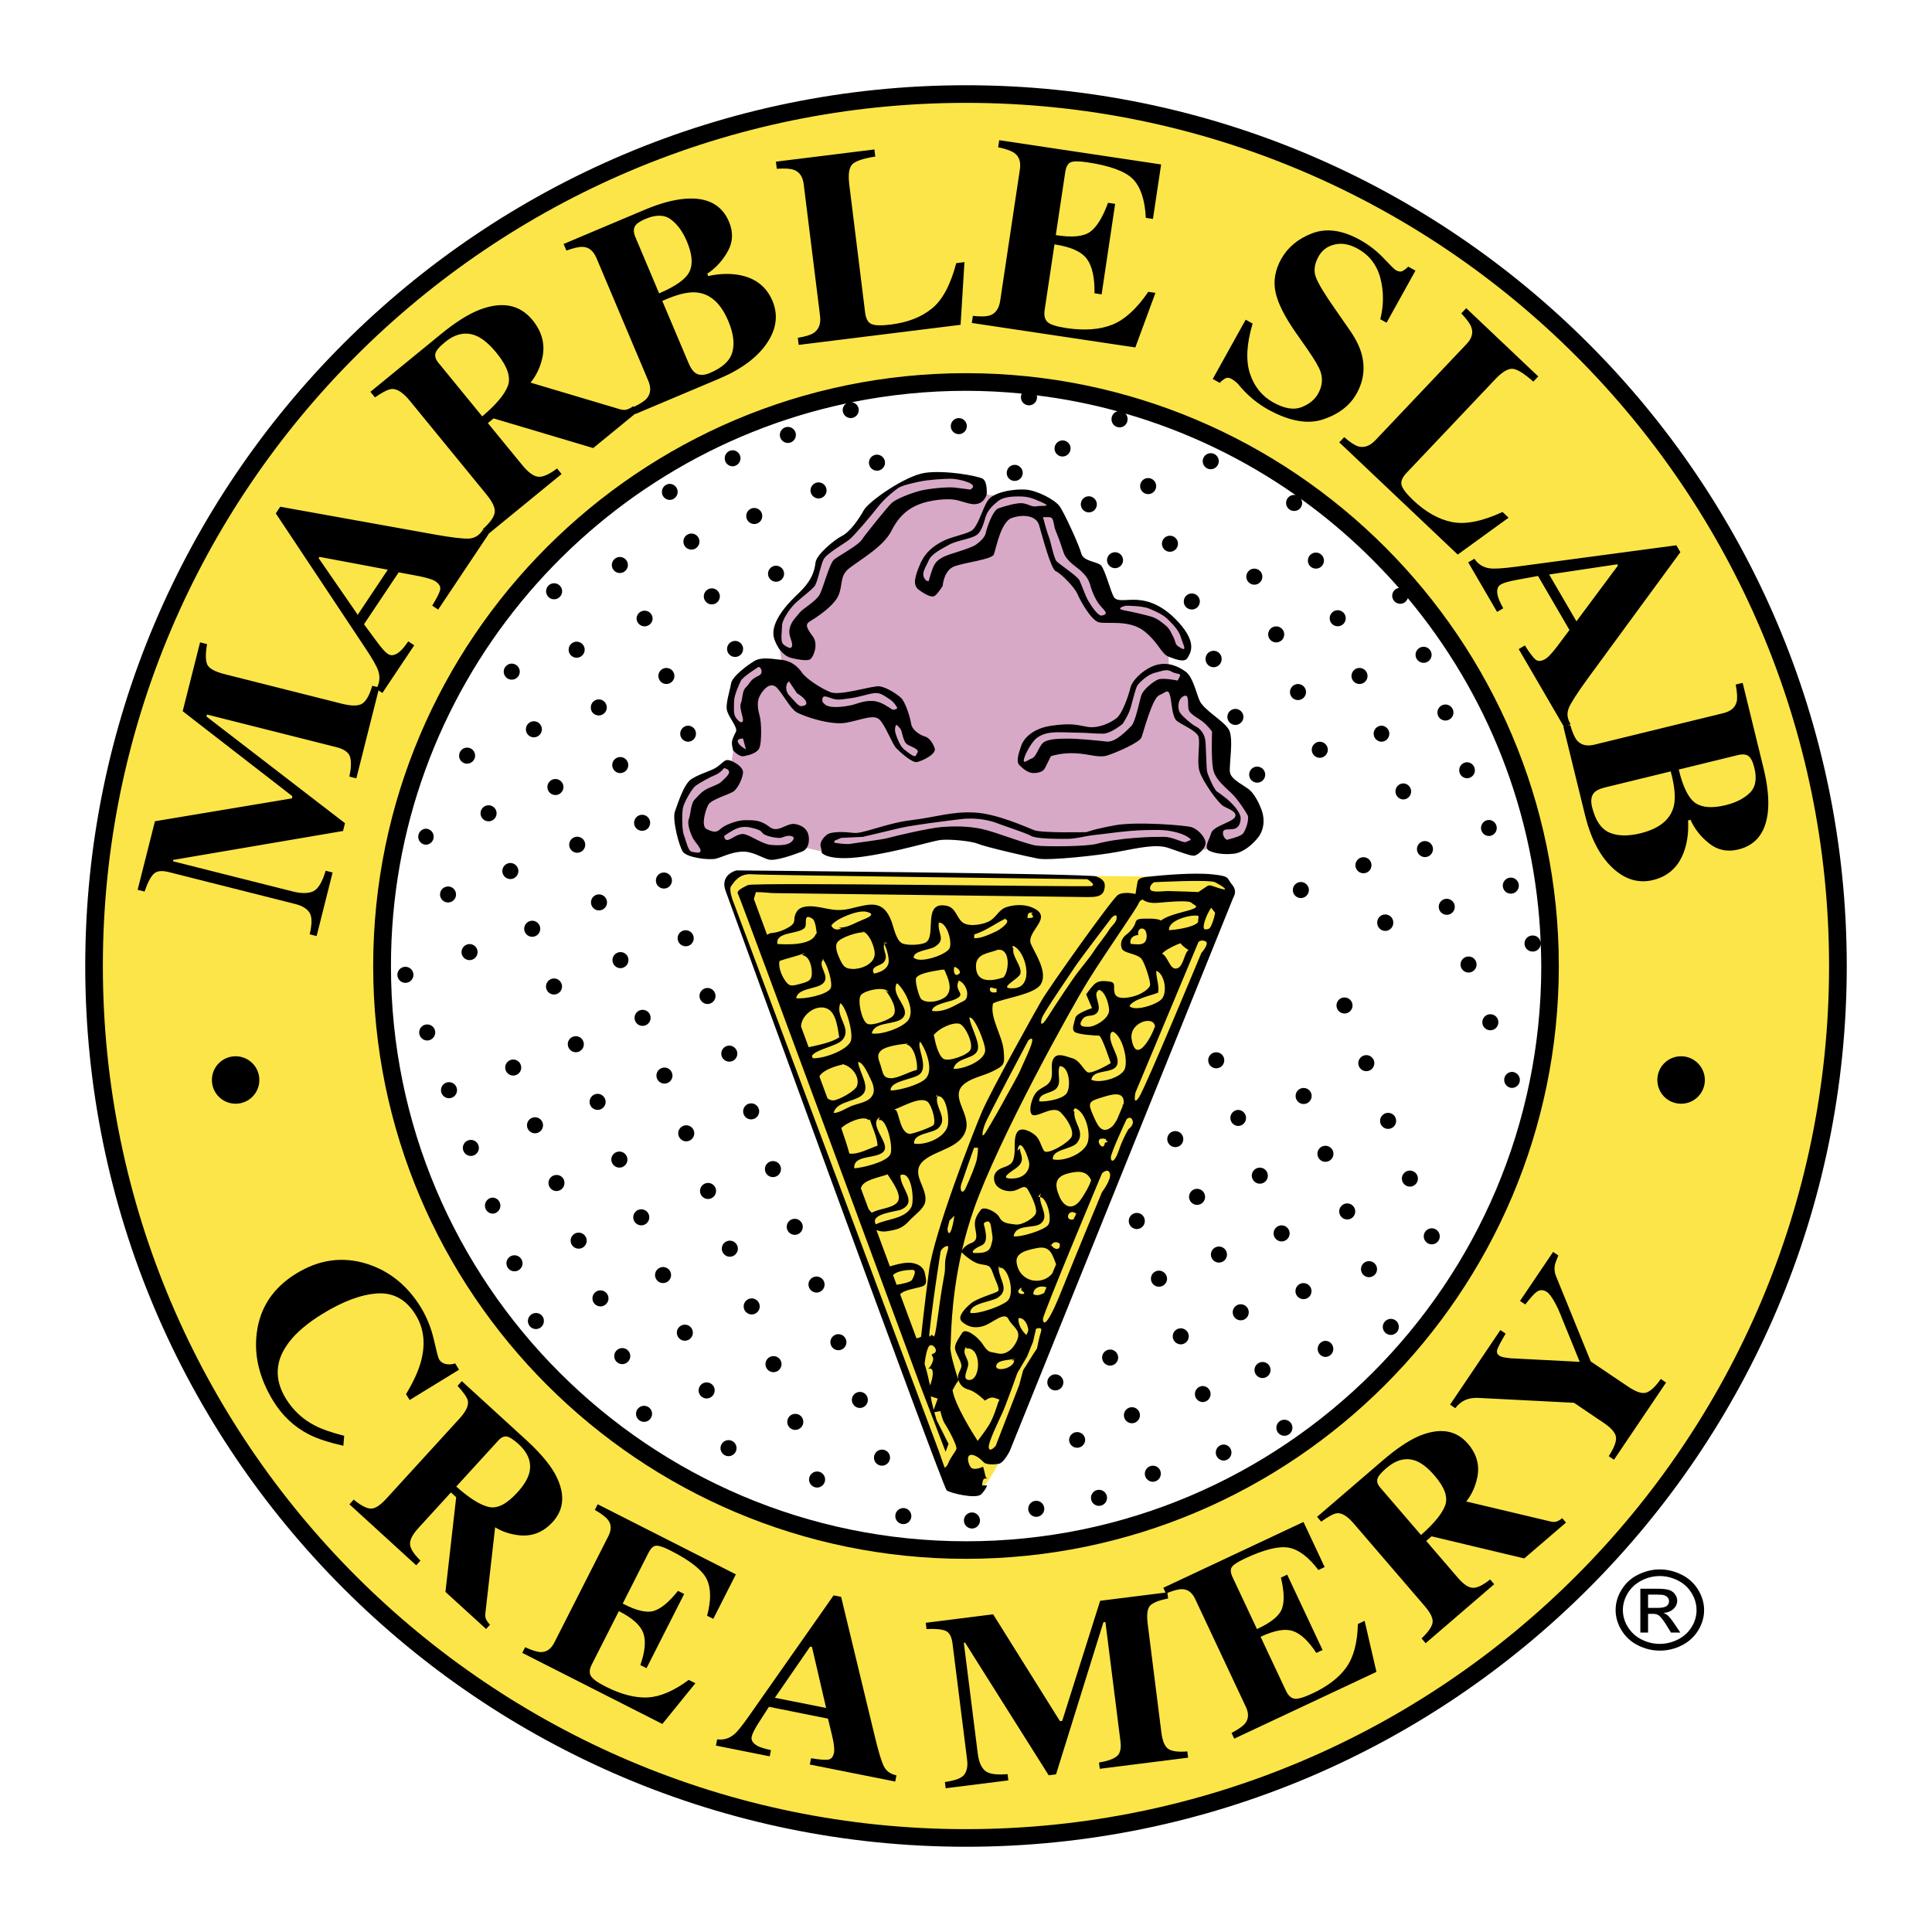 <?xml version="1.0" encoding="utf-8"?>
<!-- Generator: Adobe Illustrator 26.1.0, SVG Export Plug-In . SVG Version: 6.00 Build 0)  -->
<svg version="1.1" id="Layer_1" xmlns="http://www.w3.org/2000/svg" xmlns:xlink="http://www.w3.org/1999/xlink" x="0px" y="0px"
	 viewBox="0 0 2500 2500" style="enable-background:new 0 0 2500 2500;" xml:space="preserve">
<style type="text/css">
	.st0{fill-rule:evenodd;clip-rule:evenodd;fill:#FCE548;}
	.st1{fill-rule:evenodd;clip-rule:evenodd;fill:#D8A9C6;}
	.st2{fill-rule:evenodd;clip-rule:evenodd;}
</style>
<g>
	<path class="st0" d="M1249.5,123c-623,0-1128.1,505.1-1128.1,1128c0,623,505,1128.1,1128.1,1128.1c623,0,1128.1-505,1128.1-1128.1
		C2377.6,628.1,1872.5,123,1249.5,123L1249.5,123z M1249.5,2004.5c-418.4,0-757.5-339.1-757.5-757.5
		c0-418.4,339.2-757.5,757.5-757.5S2007,828.6,2007,1247C2007,1665.3,1667.9,2004.5,1249.5,2004.5L1249.5,2004.5z"/>
	<path class="st0" d="M950.3,1134.6c0,0-10.2,10.2-9.1,15.9c1.1,5.7,280.3,766.1,288.3,771.8c7.9,5.7,31.8,6.8,36.3,5.7
		c4.5-1.1,12.5-5.7,32.9-47.7c20.4-42,292.8-718.4,292.8-722.9c0-4.5-11.3-20.4-17-21.6c-5.7-1.1-558.4-6.8-567.5-6.8h-53.3
		L950.3,1134.6L950.3,1134.6z"/>
	<path class="st1" d="M1227.4,617c0,0-50.9,5.1-62.4,8.9s-38.2,34.4-43.3,40.7c-5.1,6.4-22.9,28-30.5,31.8c-7.6,3.8-28,14-29.3,20.4
		c-1.3,6.4-7.6,34.4-12.7,39.5c-5.1,5.1-31.8,30.5-36.9,42c-5.1,11.5-3.8,35.7-3.8,35.7l2.5,17.8c0,0-30.5,6.4-36.9,8.9
		c-6.4,2.5-25.5,20.3-26.7,34.4c-1.3,14,0,34.4,3.8,40.7c3.8,6.4-1.3,26.7-1.3,26.7l-3.8,24.2c0,0-21.6,14-28,15.3
		c-6.4,1.3-26.7,11.5-28,17.8c-1.3,6.4-16.5,31.8-10.2,50.9c6.4,19.1,3.8,22.9,15.3,29.3c11.5,6.4,31.8,6.4,39.5,2.5
		c7.6-3.8,35.6-7.6,45.8-2.5c10.2,5.1,21.6,8.9,31.8,3.8c10.2-5.1,24.2-8.9,28-8.9s34.4,7.6,38.2,8.9c3.8,1.3,95.5-16.5,95.5-16.5
		l58.6-7.6l39.5,6.4l59.8,16.5l33.1,1.3l56-6.4l50.9-6.4l44.6,1.3l26.7,7.6l30.6-5.1l39.4-10.2l10.2-28c0,0-14-24.2-24.2-34.4
		c-10.2-10.2-21.6-35.6-16.5-53.5c5.1-17.8-10.2-33.1-17.8-39.5c-7.7-6.4-29.3-36.9-29.3-40.7c0-3.8-5.1-19.1-5.1-19.1l-17.8-6.4
		l-1.3-31.8l19.1,14l5.1-14c0,0-8.9-20.4-17.9-28c-8.9-7.6-24.2-24.2-47.1-25.5c-22.9-1.3-39.5,3.8-40.8-8.9
		c-1.3-12.7-22.9-42-22.9-42l-20.4-16.5l-14-45.8c0,0-12.7-21.6-20.4-22.9c-7.7-1.3-25.5-5.1-36.9-3.8s-35.6,2.6-40.7-1.3
		c-5.1-3.8-11.5-12.7-11.5-12.7l-21.6-8.9L1227.4,617L1227.4,617L1227.4,617z"/>
	<path class="st2" d="M1250,110.3C621.6,110.3,110.3,621.6,110.3,1250S621.6,2389.7,1250,2389.7c628.4,0,1139.7-511.3,1139.7-1139.7
		S1878.4,110.3,1250,110.3z M1250,2366.9c-615.8,0-1116.9-501-1116.9-1116.9S634.2,133.1,1250,133.1
		c615.8,0,1116.8,501,1116.8,1116.9S1865.8,2366.9,1250,2366.9L1250,2366.9z"/>
	<path class="st2" d="M482.9,1250c0,423,344.1,767.1,767.1,767.1c423,0,767.1-344.1,767.1-767.1S1673,482.9,1250,482.9
		C827,482.9,482.9,827,482.9,1250L482.9,1250z M1095.3,522c-3,1.8-4.8,5.1-4.9,8.6c0,5.7,4.7,10.4,10.4,10.4
		c5.7,0,10.4-4.6,10.4-10.4c0-5.1-3.8-9.4-8.9-10.1c48.6-9.8,98.1-14.8,147.7-14.8c24.3,0,48.4,1.3,72.1,3.6c-0.6,1.4-1,2.8-1,4.3
		c-0.3,5.7,4.1,10.6,9.9,10.9c5.7,0.3,10.6-4.1,10.9-9.9c0-0.3,0-0.7,0-1c0-0.7-0.3-1.4-0.4-2c35.3,4.3,70.2,11.2,104.5,20.6
		c-4.5,1.2-7.6,5.2-7.7,9.9c-0.3,5.7,4.1,10.6,9.9,10.9s10.6-4.1,10.9-9.9c0-0.3,0-0.7,0-1c0-2.6-1-5-2.7-6.9
		c78.8,22.8,153.2,58.5,220.3,105.6c-0.7-0.1-1.3-0.4-2.1-0.4c-5.8,0-10.4,4.6-10.4,10.4c0,5.8,4.6,10.4,10.4,10.4
		s10.4-4.6,10.4-10.4c0,0,0,0,0,0c0-1.9-0.6-3.7-1.6-5.2c46.5,33.4,89,72.1,126.8,115.2c-5,0.7-8.7,5-8.7,10.1
		c0,5.7,4.6,10.4,10.4,10.4c4.7,0,8.4-3.1,9.8-7.3c101.8,122,165.3,276.9,172,446.2c-0.3-5.4-4.8-9.7-10.2-9.7
		c-5.7-0.2-10.6,4.3-10.8,10c-0.2,5.7,4.3,10.6,10,10.8c0.2,0,0.5,0,0.7,0c5.6,0,10-4.4,10.3-9.9c0.4,9.6,0.7,19.1,0.7,28.8
		c0,410.4-333.8,744.2-744.2,744.2c-410.4,0-744.3-333.9-744.3-744.2C505.7,892.7,758.9,593.4,1095.3,522L1095.3,522z"/>
	<path class="st2" d="M400.4,1180.8c3.5,5.2,3.6,14.6,0.3,28.2l9,2.3l20.7-82.3l-9-2.3c-4.3,14.7-9.7,23.6-16,26.6
		c-6.4,3-15.3,3.1-26.8,0.2l-154.3-38.9l-0.6-1.8l220.2-37.5l2.5-10.1L267.2,927.2l0.6-2.6l167.4,42.2c10.3,2.6,16.2,6.9,17.9,13
		c1.6,6.1,1.3,14.4-1,25.1l9,2.3l28.7-113.8l5,3.3L536,835l-7.7-5.1c-4.5,6.6-8.4,11.2-11.7,13.8c-5.6,4.5-10.5,5.3-14.7,2.5
		c-3.4-2.2-7.8-7.2-13.4-14.7c-2.7-3.6-8.6-11.5-17.5-23.7l44.9-67.2l22.9,4.3c4.9,0.9,9.2,1.8,12.7,2.8c5.6,1.5,9.5,2.9,11.8,4.4
		c5,3.4,7.1,7,6.3,10.9c-0.8,3.9-4.3,10.8-10.3,20.7l7.7,5.1l65.4-97.9l-0.2-0.2l94.5-77.3l-5.9-7.2c-10.2,7.8-18.4,11.3-24.4,10.7
		c-6-0.6-13-5.7-20.8-15.3l-44.3-54.1l7.4-6.1l128.9,38.4l54.5-44.6l0.2,0.5L930.6,490c28.6-12.1,49.2-27.4,61.7-45.8
		c12.5-18.4,14.9-36.7,7.3-54.8c-8.2-19.4-23.5-30.7-45.9-34c-11.5-1.7-24-1.1-37.3,1.8l-1.2-3c10.9-7.2,19.7-16.8,26.5-28.9
		c6.8-12.1,7.3-24.9,1.6-38.4c-9.3-22.1-28.3-32-56.8-29.7c-15.2,1.2-32.8,6-52.9,14.5l-104.3,44l3.6,8.5c10-3.6,17.2-5.1,21.8-4.7
		c7.6,0.5,13.3,5.4,17.2,14.6l66.9,158.4c4,9.4,3.3,17.1-2,23.2c-2.9,3.3-8.6,7-16.6,10.8l-0.8-0.9c-2.4,1.8-5,3.2-7.8,4.2
		c-2.4,0.8-5.3,0.8-8.6,0l-116.5-34.7c7.5-9,12.7-20,15.5-33c3.5-17.1-0.8-33-12.9-47.9c-16.4-20-39-24.5-68-13.6
		c-14.9,5.7-31.7,16.3-50.6,31.8l-91.2,74.6l5.9,7.2c10.3-7.1,17.7-10.7,22.2-10.9c6.7-0.2,14.4,4.9,23,15.4l98.9,120.9
		c8.3,10.1,11.9,18.1,10.8,24c-1.1,5.9-6.2,12.9-15.4,21.2l1.6,2l-1.6-1.1c-4.4,7-10.3,10.7-17.8,11.2c-7.5,0.4-22.3-1.3-44.6-5.3
		l-199.7-35.9l-5.7,8.6L473,839c9.1,13.7,14.5,23.3,16.3,28.6c2.6,7.4,2.1,14.5-1.1,21.4l-6.5-1.6c-3.5,11.9-7.7,19.5-12.7,22.9
		c-5,3.4-13.7,3.5-26.3,0.4l-151.5-38.2c-13.2-3.3-20.9-7.6-23.1-12.8c-2.2-5.2-2.3-13.9-0.2-26.2l-9-2.3l-22.5,89.1l141.8,109.9
		l-0.3,2.9l-177.4,29.6l-22.4,88.7l9,2.3c3.8-11.4,7.8-19,11.8-22.9s10.5-4.6,19.6-2.3l163.2,41.2
		C390.8,1171.9,396.9,1175.6,400.4,1180.8L400.4,1180.8z M942.4,415.4c6.6,15.6,8.4,29,5.3,40.1c-3,11.2-12.7,20.2-29,27.1
		c-8,3.4-14.3,3.3-19.1-0.1c-2.8-2-5.5-5.8-8.1-11.5l-34.5-81.6c18.6-8.4,33.3-12,44-11C918.9,380,932.7,392.3,942.4,415.4
		L942.4,415.4z M822.3,307.1c-2.5-5.8-2.7-10.5-0.9-14s6.5-6.7,13.7-9.8c13.8-5.8,24.8-5.6,33.2,0.8c8.4,6.3,15.2,15.7,20.4,28
		c7,16.5,8.2,29.6,3.5,39.3c-4.6,9.7-17.7,19-39.3,28.2L822.3,307.1L822.3,307.1z M624,538.8l-56.8-69.5c-3.4-4.1-4.6-8.1-3.8-11.8
		c0.8-3.7,5-8.7,12.5-14.8c13.8-11.3,27.6-13.9,41.2-7.8c8.1,3.7,16.4,10.8,25.1,21.4c14.1,17.2,19.1,31.4,15.1,42.7
		C653.2,510.2,642.1,523.5,624,538.8L624,538.8z M412.3,722.2l1.1-1.6l88.4,16.6l-38.9,58.3L412.3,722.2L412.3,722.2z M1027.3,219.8
		c7.2,2.6,11.5,8.8,12.7,18.7l21.1,169.9c1.3,10.4-1.4,17.8-8.1,22.4c-4,2.7-10.8,4.7-20.6,6.3l1.1,9.2l209.5-26l5-81.1l-10.6,1.3
		c-7.4,28.1-17.9,47.8-31.6,58.8c-13.6,11.1-31.4,18-53.2,20.7c-12.2,1.5-20.5,1.3-24.9-0.7c-4.5-1.9-7.2-6.8-8.2-14.6L1099,239.1
		c-1.7-13.8-0.3-22.8,4.3-26.9c4.6-4.1,14.3-7.3,29.3-9.6l-1.1-9.2L1004,209.2l1.2,9.2C1015.7,217.7,1023,218.1,1027.3,219.8
		L1027.3,219.8z M1495.1,379l-9.2-1.4c-15,22-30.6,36.2-46.8,42.6c-16.1,6.4-35.9,7.8-59.4,4.3c-12.4-1.9-20.5-4.4-24.1-7.7
		c-3.6-3.2-4.9-8.5-3.8-15.9l12.7-84.7c21,3.2,35,9.4,41.9,18.8c6.9,9.4,10.2,24.2,9.9,44.5l9.2,1.4l17.5-117.1l-9.2-1.4
		c-6.9,18.9-14.6,31.4-23.2,37.6c-8.6,6.2-23.4,7.6-44.4,4.2l12.2-81.4c1-6.6,3.2-10.8,6.6-12.6c3.4-1.8,10.7-1.8,21.9-0.2
		c29.5,4.4,49.2,11.7,59.1,21.7c9.9,10.1,15.5,26.8,16.7,50.2l9.2,1.4l10.6-70.5l-209.5-31.4l-1.4,9.2c10.3,2.1,17.2,4.6,20.8,7.3
		c6.4,4.4,8.8,11.6,7.3,21.5l-25.5,170c-1.5,9.8-5.8,16-12.9,18.6c-4.7,1.6-12.1,1.9-22.4,0.7l-1.4,9.2l211.6,31.7L1495.1,379
		L1495.1,379z M1585.9,489.5c2.2-1.1,5-0.8,8.3,1.1c0.9,0.5,2,1.3,3.2,2.2c1.2,1,2.4,2,3.7,3.1l4.9,5.7c5.1,5.8,10.6,11.1,16.4,15.8
		c5.9,4.7,12,8.9,18.3,12.4c27.7,15.3,51.6,19.6,71.7,12.8c20.2-6.8,34.6-18,43.2-33.6c9.2-16.6,11.2-34,6-52.1
		c-2.8-9.6-8.1-19.9-15.8-30.8l-17.1-24.6c-14.4-20.5-23-34.7-26-42.9c-3-8.1-1.9-17,3.5-26.7c4.5-8.1,11.4-13.3,20.8-15.5
		c9.4-2.3,19.4-0.4,30,5.5c15.1,8.4,24.9,21.2,29.3,38.4c4.4,17.2,4.3,34.8-0.2,52.8l8.1,4.5l37.4-67.4l-9.4-5.2
		c-2.1,2.3-4.6,4.2-7.4,5.7c-2.4,1.2-5.3,0.8-8.8-1.2c-1.5-0.9-6.7-6-15.6-15.4c-9-9.5-19.3-17.5-30.8-23.8
		c-22.7-12.6-43.3-15.4-61.6-8.4c-18.3,7-31.6,18.1-40.1,33.2c-7.9,14.3-10.4,28.5-7.4,42.8c3,14.3,11.8,31.9,26.6,53l14.9,21.3
		c9.2,13.3,14.9,23,16.9,29.1c3,9.3,2,18.5-3.1,27.8c-4.4,8-11.6,13.9-21.7,17.8c-10,3.9-22.2,1.8-36.4-6.1
		c-14.7-8.1-24.8-20.7-30.3-37.5c-5.5-16.9-4.3-38.4,3.5-64.6l-9-5l-42.6,76.7l9,5C1581.1,492.5,1583.7,490.6,1585.9,489.5
		L1585.9,489.5z M1897.6,445.3l-117.8,124.3c-7.2,7.6-14.6,10.2-22.4,8c-4.5-1.4-10.5-5.4-18-11.9l-6.4,6.7l153.3,145.2l65.8-47.7
		l-7.8-7.4c-26.4,12.2-48.2,16.5-65.5,13c-17.2-3.5-33.8-12.8-49.8-27.9c-8.9-8.4-14-15-15.3-19.7c-1.4-4.7,0.7-9.9,6-15.6
		l114.8-121.2c9.5-10.1,17.4-14.7,23.5-13.8c6.1,0.9,14.7,6.4,26.1,16.5l6.4-6.7l-93.2-88.3l-6.4,6.7c7.2,7.7,11.6,13.6,13,18
		C1906.6,430.8,1904.5,438.1,1897.6,445.3L1897.6,445.3z M2281.9,993.6L2255,883.6l-9,2.2c1.9,10.4,2.4,17.8,1.2,22.3
		c-1.8,7.4-7.4,12.3-17.1,14.7l-167,40.8c-9.9,2.4-17.4,0.5-22.6-5.7c-3-3.7-5.9-10.3-8.6-19.8l-3.1,0.8l3.5-2
		c-4.4-7-5.1-14-2.2-20.9c2.9-6.9,11-19.5,24.3-37.8l120-163.7l-5.2-8.9l-208,27.8c-16.3,2.1-27.3,2.8-32.8,2.1
		c-8.4-0.8-16-5.4-20.5-12.5l-8,4.7l37.3,64.1l8-4.7c-3.9-7-6.3-12.5-7.2-16.6c-1.6-7-0.2-11.8,4.2-14.3c3.5-2,9.9-3.9,19.1-5.6
		c4.5-0.9,14.1-2.6,28.9-5.3l40.7,69.9l-14,18.7c-3,4-5.7,7.4-8.1,10.2c-3.8,4.4-6.8,7.3-9.1,8.6c-5.2,3-9.4,3.4-12.5,0.9
		c-3.1-2.4-7.8-8.6-14-18.4l-8,4.7l58.4,100.3l-0.6,0.1l28,114.3c7.4,30.2,19.2,52.9,35.4,68.2c16.2,15.3,33.9,20.6,52.9,15.9
		c20.4-5,34.1-18.3,40.9-39.9c3.5-11.1,4.9-23.5,4.2-37.2l3.1-0.8c5.3,11.9,13.4,22.1,24.3,30.7c10.9,8.6,23.5,11.2,37.7,7.7
		c23.3-5.7,36.1-22.8,38.4-51.4C2289,1032.9,2287.1,1014.8,2281.9,993.6L2281.9,993.6z M2004.6,743.4l88.1-13.2l0.9,1.6l-53.7,72.2
		L2004.6,743.4L2004.6,743.4z M2165.8,1043.4c-4.4,17.3-18.7,28.9-43.1,34.9c-16.4,4-29.9,3.6-40.5-1.1c-10.6-4.8-17.9-15.8-22.1-33
		c-2-8.4-1-14.7,3.1-18.9c2.4-2.5,6.7-4.5,12.6-6.1l86.1-21C2167.2,1017.9,2168.5,1033,2165.8,1043.4L2165.8,1043.4z M2264.1,1026.1
		c-7.6,7.3-17.9,12.5-30.9,15.7c-17.4,4.3-30.5,3.3-39.4-2.7c-8.8-6.1-16-20.5-21.5-43.3l76.4-18.7c6.2-1.5,10.8-1.1,13.9,1.3
		c3.1,2.4,5.7,7.4,7.5,15.1C2273.7,1007.9,2271.7,1018.8,2264.1,1026.1L2264.1,1026.1z M369.8,1809.6c-15.2-24.9-13.9-49.1,4.1-72.7
		c9.5-12.6,24-24.9,43.6-36.9c26.4-16.2,50.1-25,70.9-26.3c20.8-1.3,37.4,8,49.5,27.8c10.8,17.6,13,37.8,6.7,60.7
		c-3.4,12.3-9.8,26.2-19.2,41.8l4.7,7.6l63.9-39.2l-5-8.2c-3.4,1.3-7.1,1.6-11.3,1c-4.1-0.6-7.7-3-9.7-6.6
		c-0.9-1.4-3.1-9.8-6.6-25.1c-3.3-14.6-8.9-28.6-16.6-41.5c-17.6-28.6-41-47.5-70.3-56.7c-31.2-9.7-61.6-5.5-91.1,12.6
		c-29.8,18.3-46.9,43.8-51.1,76.6c-3.8,29.6,3.3,58.9,21.2,88.2c11.7,19.1,27.1,33.6,46.2,43.4c10.7,5.5,25.6,10.4,44.6,14.7
		l1.1-12.9c-16.2-4.1-28.9-8.5-38-13.3C391.9,1836.8,378.9,1824.6,369.8,1809.6L369.8,1809.6z M717.2,1905.4
		c-7.6-12.9-20-27.2-37.1-42.8l-82.5-75.4l-5.5,6.1c8,8.7,12.4,15.1,13.3,19.2c1.2,6.2-2.3,13.8-10.6,22.9l-95,104
		c-8,8.8-14.8,13-20.3,12.7c-5.5-0.3-12.8-4.2-21.8-11.6l-5.5,6.1l86.4,78.9l5.5-6.1c-8.7-8.5-13.2-15.6-13.5-21.2
		c-0.4-5.6,3.3-12.6,10.8-20.9l42.1-46.1l6.8,6.2l-13.9,122.5l52.6,48l5.1-5.5c-1.9-1.9-3.5-4.1-4.9-6.5c-1.1-2.1-1.4-4.6-1.2-7.8
		l12.7-111.8c9.5,5.9,20.3,9.4,32.6,10.5c16.2,1.3,30.2-4.5,41.9-17.4C730.9,1952.2,731.6,1930.8,717.2,1905.4L717.2,1905.4z
		 M684.9,1906c-2.1,7.9-7.3,16.4-15.7,25.5c-13.6,14.9-25.9,21.1-36.8,18.5c-11-2.5-25-11.3-42-26.4l54.7-59.9
		c3.3-3.6,6.7-5.2,10.3-4.9c3.6,0.4,8.8,3.7,15.7,9.9C683.6,1880.3,688.3,1892.7,684.9,1906L684.9,1906z M773.4,1946.5l-3.7,7.3
		c8.8,5.1,14.4,9.4,17,12.9c4.6,5.8,4.7,12.9,0.5,21.1l-69.9,137.7c-4.1,8.1-9.8,12.2-17.1,12.3c-4.7,0-11.6-2.1-20.7-6.3l-3.7,7.3
		l181.3,92l42.7-52.7l-8.6-4.3c-19.5,14.4-37.3,22-53.5,22.7c-16.1,0.7-34.1-4-53.9-14c-10.5-5.3-16.9-9.9-19.2-13.8
		c-2.3-3.9-1.9-8.9,1.2-14.9l35-69c17.7,8.9,28.2,18.5,31.7,28.6c3.5,10,2.2,23.8-3.9,41.2l8,4l48.7-96l-8-4
		c-11.5,14.4-21.9,23-31.2,25.9c-9.3,2.9-22.8-0.3-40.3-9.5l33.5-66c2.7-5.3,5.8-8.3,9.3-8.8c3.5-0.5,10,1.6,19.4,6.4
		c24.8,12.6,40.2,24.7,46.2,36.2c5.9,11.6,6.2,27.6,0.8,48l8,4l29.2-57.6L773.4,1946.5z M1143.8,2285.7c-3.2-6.2-7.2-19.5-12-39.6
		l-43.4-179.8l-9.7-1.9l-109.8,156.5c-8.7,12.4-15,20.2-19,23.4c-6.3,5.3-13.6,7.5-21.9,6.4l-1.6,8.1l69.6,13.9l1.6-8
		c-7.7-1.7-13.4-3.5-17.1-5.3c-6.1-3.4-8.7-7.4-7.9-11.8c0.7-3.7,3.4-9.2,8-16.6c2.2-3.5,7-11,14.4-22.4l76.4,15.3l5,20.6
		c1.1,4.6,1.9,8.5,2.4,11.8c0.8,5.3,0.9,9.2,0.4,11.7c-1.1,5.3-3.5,8.3-7.3,8.9c-3.8,0.7-11.2,0.1-22.4-1.7l-1.6,8.1l110.5,22l1.6-8
		C1152.4,2295.7,1146.9,2291.9,1143.8,2285.7L1143.8,2285.7z M1002.7,2196.9l45.6-66.2l2.4,0.5l18.3,78.9L1002.7,2196.9z
		 M1757.1,2101.5c-0.6,24.3-5.6,43-15,56.1c-9.3,13.2-24.1,24.5-44.2,33.9c-10.7,5-18.3,7.2-22.7,6.6c-4.5-0.6-8.2-4-11.1-10.1
		l-32.9-70c17.9-8.4,31.9-10.9,42-7.4c10,3.5,20.1,12.9,30.1,28.3l8.1-3.8l-45.8-97.5l-8.1,3.8c4.3,18,4.7,31.5,1.2,40.6
		c-3.5,9.1-14.2,17.8-32.2,26l-31.5-67c-2.6-5.4-3-9.7-1.3-12.8c1.8-3.1,7.4-6.9,17-11.4c25.2-11.8,44.2-16.5,57-14.1
		c12.8,2.4,25.5,12,38.3,28.9l8.1-3.8l-27.4-58.4l-181.4,85.2l2.9,6.2l-84.6,10.6l-49.1,155.4l-2.9,0.4l-86.5-138.3l-87.2,11l1,8.1
		c11.6-0.6,19.8,0.2,24.7,2.3c4.9,2.1,7.8,7.5,8.9,16.1l18.9,150.4c1.1,8.4-0.2,14.9-3.6,19.5c-3.4,4.6-11.8,7.8-25.1,9.6l1,8.1
		l81.1-10.2l-1-8.1c-14.7,1.3-24.4-0.2-29.3-4.5c-4.9-4.3-8-11.7-9.3-22.3l-18-143l1.5-0.5l108.3,171.8l9.5-1.2l61.3-196.8l2.6-0.3
		l19.5,154.6c1.2,9.6-0.6,16.2-5.4,19.6c-4.8,3.5-12.3,6-22.4,7.6l1,8.1l114.3-14.4l-1-8.1c-11.6,1-19.8,0-24.5-3.1
		c-4.7-3.1-7.8-10.5-9.2-22.2l-17.6-139.8c-1.5-12.2-0.4-20.1,3.4-23.8s11.5-6.7,23-9l-0.9-7.2c8.4-3.3,14.8-5,18.9-4.8
		c7.4,0,13.1,4.2,17,12.6l65.7,139.8c3.9,8.2,3.6,15.3-0.9,21.1c-2.9,3.7-8.8,7.9-17.7,12.5l3.5,7.4l184-86.4l-15.3-66.1
		L1757.1,2101.5L1757.1,2101.5z M2014.6,1968.7c-2.2,0.8-4.8,0.9-7.8,0.2l-109.5-26c7-8.7,11.8-19.1,14.3-31.1
		c3.3-15.9-0.8-30.5-12.2-43.7c-15.3-17.8-36.4-21-63.4-9.8c-13.8,6-29.4,16.6-47,31.7l-84.7,72.8l5.3,6.2
		c9.6-6.9,16.5-10.5,20.7-10.9c6.3-0.5,13.4,4,21.4,13.3l91.8,106.8c7.8,9,11.2,16.3,10.2,21.7c-1,5.4-5.7,12.2-14.2,20.2l5.3,6.2
		l88.7-76.3l-5.3-6.2c-9.5,7.6-17,11.2-22.6,10.8c-5.6-0.3-12.1-4.7-19.4-13.3l-40.7-47.3l6.9-6l120,28.6l54-46.4l-4.9-5.7
		C2019.5,1966.3,2017.1,1967.7,2014.6,1968.7L2014.6,1968.7z M1870.1,1947.8c-3.8,10.6-14.2,23.4-31.3,38.5l-52.9-61.5
		c-3.2-3.7-4.4-7.3-3.6-10.8c0.8-3.5,4.7-8.3,11.7-14.3c13-11.1,25.8-14.2,38.6-9.2c7.5,3,15.3,9.2,23.4,18.6
		C1869.3,1924.3,1873.9,1937.2,1870.1,1947.8L1870.1,1947.8z M2130.4,1802c-5.4,1.8-13.1-0.7-23.3-7.5l-48.7-32.8l-45-110.6
		c-1.8-4.3-2.3-9.1-1.5-13.7c0.8-3.4,2.4-7.7,4.6-12.8l-6.8-4.6l-42.8,63.4l6.8,4.6c6.9-8.8,11.8-14.3,14.7-16.3
		c4.2-3,8.7-3,13.4,0.2c3,2,6.5,6.8,10.6,14.3c2.7,4.9,4.7,9.4,6.2,13.2l25.5,62.7l-0.1,0.1l-89.4-4.6c-4.9-0.6-8.3-1.1-10-1.5
		c-1.7-0.4-3.2-1.1-4.5-1.9c-2.8-1.9-3.7-4.5-2.6-7.9c1.1-3.4,4.7-10.3,10.8-20.6l-6.8-4.6l-65.1,96.5l6.8,4.6
		c2.5-3.5,5.7-6.4,9.3-8.7c5.7-3.5,12.6-5,20.7-4.6l123.5,6.3l38.8,26.2c9.6,6.5,14.8,12.6,15.6,18.2c0.7,5.6-2.4,13.9-9.4,24.7
		l6.8,4.6l67.4-99.9l-6.8-4.6C2142.1,1794.3,2135.8,1800.2,2130.4,1802L2130.4,1802z M304.9,1366.8c-17,0-30.7,13.7-30.7,30.7
		s13.7,30.7,30.7,30.7c17,0,30.7-13.7,30.7-30.7S321.8,1366.8,304.9,1366.8L304.9,1366.8z M2175.9,1366.8c-17-0.3-31,13.1-31.3,30.1
		s13.1,31,30.1,31.3c0.4,0,0.8,0,1.3,0c17-0.3,30.4-14.4,30.1-31.3C2205.6,1380.4,2192.4,1367.1,2175.9,1366.8z M994.4,1112.2
		c8.9,2.5,33.1-6.4,43.3-10.2c10.2-3.8,10.2-17.8,7.6-24.2c-2.5-6.4-8.9-10.2-16.5-11.5c-7.6-1.3-15.3,5.1-22.9,6.4
		c-7.6,1.3-10.2-3.8-17.8-7.6c-7.7-3.8-14-3.8-24.2-3.8c-10.2,0-26.7,6.4-31.8,11.5c-5.1,5.1-10.2,3.8-17.8,0
		c-7.6-3.8-1.3-25.5,2.5-31.8c3.8-6.4,25.5-12.7,31.8-16.5c6.4-3.8,14-20.4,12.7-26.7c-1.3-6.4-11.5-11.5-11.5-11.5
		s-6.4-3.8-10.2-2.6c-3.8,1.3-7.6,6.4-14,10.2c-6.4,3.8-20.4,7.6-30.6,14c-10.2,6.4-17.8,31.8-21.6,42c-3.8,10.2,5.1,44.6,10.2,52.2
		c5.1,7.7,34.4,11.4,43.3,8.9c8.9-2.5,17.8-7.6,31.8-8.9C972.8,1100.8,985.5,1109.7,994.4,1112.2L994.4,1112.2z M895.1,1102.1
		c-5.1-1.3-7.6-15.3-10.2-21.6c-2.5-6.4-2.6-26.7-1.3-34.4c1.3-7.6,11.5-25.4,16.5-29.3c5.1-3.8,19.1-11.5,25.5-14
		c6.4-2.5,11.5-8.9,11.5-8.9s6.4,1.3,6.4,5.1c0,3.8-6.4,8.9-10.2,12.7c-3.8,3.8-14,6.4-20.4,10.2c-6.4,3.8-8.9,7.6-14,12.7
		c-5.1,5.1-5.1,19.1-7.6,25.4c-2.5,6.4,2.5,19.1,5.1,24.2c2.6,5.1,10.2,12.7,10.2,16.5C906.6,1104.6,900.2,1103.3,895.1,1102.1
		L895.1,1102.1z M937.1,1081.7c0,0,10.2-7.6,17.8-10.2c7.6-2.6,14-1.3,19.1,0c5.1,1.3,10.2,2.6,12.7,6.4c2.5,3.8,16.5,6.4,21.6,6.4
		s8.9-3.8,15.3-2.5c6.4,1.3,2.6,6.4-1.3,8.9c-3.8,2.6-14,3.8-25.5,2.5c-11.5-1.3-28-14-35.6-14c-7.6,0-14,6.4-19.1,7.6
		C937.1,1088,937.1,1081.7,937.1,1081.7L937.1,1081.7z M1179,1061.3c-31.8,3.8-62.4,17.8-73.8,16.5c-11.5-1.3-29.3-2.5-35.6,2.6
		c-6.4,5.1-8.9,11.5-7.6,15.3c1.3,3.8,1.3,7.7,1.3,7.7s7.6,11.5,53.5,5.1c45.8-6.4,89.1-20.4,100.6-21.6c11.4-1.3,39.5,1.3,48.4,5.1
		c8.9,3.8,63.7,16.5,77.7,19.1c14,2.5,76.4-3.8,103.1-8.9c26.7-5.1,49.6-10.2,64.9-5.1c15.3,5.1,28,10.2,33.1,10.2
		c5.1,0,16.6-10.2,15.3-17.8c-1.3-7.6-10.2-16.5-17.8-19.1c-7.6-2.5-71.3-7.6-99.3-2.5s-36.9,8.9-36.9,8.9s-57.3,1.3-67.5-2.5
		c-10.2-3.8-48.4-21.6-77.7-22.9C1231.2,1049.9,1210.8,1057.5,1179,1061.3L1179,1061.3z M1334.3,1081.7c6.4,3.8,33.1,3.8,45.8,3.8
		c12.7,0,24.2-3.8,36.9-5.1c12.7-1.3,29.3-3.8,44.6-5.1c15.3-1.3,25.5-1.3,38.2-1.3c12.7,0,29.3,3.8,36.9,8.9
		c7.7,5.1,2.5,3.8-1.3,6.4c-3.8,2.5-16.6-6.4-29.3-6.4c-12.7,0-19.1,0-36.9,1.3s-35.6,3.8-49.6,7.6c-14,3.8-64.9,3.8-77.7,2.5
		c-12.7-1.3-53.4-17.8-71.3-21.6c-17.8-3.8-35.6-3.8-52.2-2.5c-16.5,1.3-59.8,11.5-68.7,14c-8.9,2.5-42,6.4-48.4,7.6
		c-6.4,1.3-21.6-1.3-21.6-1.3v-2.5l8.9-3.8l28-1.3c0,0,34.7-8.3,48.4-11.5c16.5-3.8,57.3-8.9,78.9-11.5c21.6-2.5,39.5,2.6,45.8,5.1
		C1296.1,1067.7,1328,1077.9,1334.3,1081.7L1334.3,1081.7z M1002,827.1c6.4,17.8,16.5,22.9,21.6,24.2c5.1,1.3,21.6,5.1,25.5,1.3
		s10.2-19.1,2.5-29.3c-7.6-10.2-10.2-15.3-3.8-19.1c6.4-3.8,30.5-19.1,36.9-33.1c6.4-14,1.3-25.5,14-35.6
		c12.7-10.2,44.6-28,54.7-48.4c10.2-20.4,22.9-29.3,35.6-34.4c12.7-5.1,36.9-8.9,50.9-5.1c14,3.8,19.1,6.4,26.7,3.8
		c7.7-2.5,10.2-11.5,10.2-11.5s1.3-16.5-5.1-20.4c-6.4-3.8-49.6-11.5-75.1-7.6s-72.5,36.9-78.9,48.4c-6.4,11.5-17.8,28-28,33.1
		c-10.2,5.1-33.1,24.2-34.4,34.4c-1.3,10.2-3.8,22.9-22.9,40.8C1013.5,786.3,995.7,809.2,1002,827.1L1002,827.1z M1054.2,758.3
		c3.8-5.1,7.6-26.7,11.5-34.4c3.8-7.6,26.7-20.4,33.1-25.5c6.4-5.1,28-30.5,36.9-42s20.4-20.4,25.5-24.2c5.1-3.8,16.5-6.4,28-8.9
		c11.5-2.5,31.8-3.8,40.7-3.8c8.9,0,24.2,3.8,28,7.6c3.8,3.8-2.6,6.4-2.6,6.4s-8.9-1.3-19.1-2.5c-10.2-1.3-34.4,1.3-44.6,3.8
		c-10.2,2.5-31.8,10.2-38.2,16.5c-6.4,6.4-33.1,39.5-38.2,47.1c-5.1,7.6-29.3,20.4-35.7,25.5c-6.4,5.1-14,36.9-19.1,45.8
		c-5.1,8.9-21.6,17.8-25.5,22.9c-3.8,5.1-10.2,10.2-12.7,19.1s1.3,14,2.6,20.4c1.3,6.4-2.6,6.4-2.6,6.4s-5.1-1.3-8.9-5.1
		c-3.8-3.8-1.3-17.8-1.3-24.2s8.9-20.4,16.5-28C1036.4,773.6,1050.4,763.4,1054.2,758.3L1054.2,758.3z M946,884.4
		c-1.3,8.9-7.7,26.7-5.1,35.6c2.6,8.9,14,21.6,11.5,26.7c-2.5,5.1-6.4,11.5-5.1,17.8l1.3,6.4c0,0,7.6,8.9,14,7.6
		c6.4-1.3,17.8-3.8,20.4-11.5c2.6-7.6,2.5-31.8,0-40.8c-2.5-8.9-3.8-17.8,0-25.4c3.8-7.6,14-20.4,22.9-10.2
		c8.9,10.2,16.5,25.5,24.2,30.6c7.7,5.1,44.6,17.8,64.9,14c20.4-3.8,35.7-11.5,43.3-3.8c7.6,7.7,16.5,31.9,21.6,36.9
		c5.1,5.1,20.3,19.1,26.7,17.8c6.4-1.3,25.5-10.2,22.9-17.8c-2.5-7.6-7.6-14-12.7-15.3c-5.1-1.3-16.5-7.7-17.8-16.5
		c-1.3-8.9-7.6-28-12.7-33.1c-5.1-5.1-19.1-14-28-15.3c-8.9-1.3-50.9,12.7-63.7,7.6c-12.7-5.1-31.8-17.8-36.9-25.4
		c-5.1-7.6-14-15.3-26.7-16.5c-12.7-1.3-25.5-3.8-34.4,1.3C967.7,860.2,947.3,875.4,946,884.4L946,884.4z M1166.3,945.5
		c1.3,3.8,1.3,6.4,3.8,12.7c2.5,6.4,7.7,6.4,14,10.2c6.4,3.8,2.5,5.1,1.3,8.9c-1.3,3.8-8.9-2.5-14-6.4c-5.1-3.8-7.6-8.9-10.2-15.3
		c-2.5-6.4-3.8-10.2-2.6-15.3l1.3-2.6C1159.9,937.8,1165,941.6,1166.3,945.5L1166.3,945.5z M1064.4,903.4c1.3-5.1,8.9,0,15.3,1.3
		c6.4,1.3,11.5,0,21.6-1.3c10.2-1.3,20.4-5.1,29.3-6.4c8.9-1.3,14,3.8,20.4,7.7c6.4,3.8,10.2,11.5,10.2,11.5s-3.8,3.8-7.6,1.3
		c-3.8-2.5-12.7-8.9-21.6-10.2c-8.9-1.3-17.8,1.3-25.4,3.8c-7.6,2.6-19.1,3.8-25.5,3.8c-6.4,0-12.7-1.3-15.3-5.1
		C1065.7,909.8,1063.2,908.5,1064.4,903.4L1064.4,903.4z M1021.1,881.8l10.2,15.3c0,0,8.9,5.1,11.5,10.2c2.5,5.1-2.6,6.4-6.4,6.4
		s-10.2-8.9-15.3-14C1016.1,894.5,1016.1,884.4,1021.1,881.8L1021.1,881.8z M955,960.7c-2.5-5.1,6.4-5.1,6.4-5.1l3.8,14
		C965.1,969.6,957.5,965.8,955,960.7L955,960.7z M985.5,869.1c0,5.1-5.1,5.1-10.2,8.9c-5.1,3.8-5.1,6.4-10.2,11.5
		c-5.1,5.1-3.8,14-6.4,20.4c-2.6,6.4,3.8,19.1,2.6,22.9c-1.3,3.8-5.1,1.3-8.9-3.8c-3.8-5.1-2.5-14-2.5-21.6c0-7.6,6.4-21.6,8.9-26.7
		c2.5-5.1,22.9-17.8,22.9-17.8S985.5,864,985.5,869.1L985.5,869.1z M1256.7,687c-8.9,5.1-26.7,7.6-38.2,14s-21.6,14-28,29.3
		c-6.4,15.3-10.2,26.7-1.3,33.1c8.9,6.4,16.5,10.2,20.4,7.6c3.8-2.5,10.2-12.7,10.2-12.7s1.3-20.4,15.3-25.5
		c14-5.1,48.4-8.9,50.9-15.3c2.6-6.4,8.9-42,22.9-47.1c14-5.1,31.8-3.8,35.6,8.9c3.8,12.7,15.3,57.3,21.6,59.8
		c6.4,2.6,24.2,20.4,28,29.3c3.8,8.9,17.8,34.4,28,36.9c10.2,2.5,39.5-3.8,58.6,11.5c19.1,15.3,21.7,29.3,31.8,33.1
		c10.2,3.8,20.4,7.7,24.2,1.3c3.8-6.4,12.7-19.1-11.5-45.8c-24.2-26.7-45.8-29.3-58.5-29.3c-12.7,0-21.7,2.5-25.5-3.8
		c-3.8-6.4-11.5-35.6-16.5-40.7c-5.1-5.1-22.9-5.1-25.5-15.3c-2.5-10.2-21.7-52.2-28-61.1c-6.4-8.9-29.3-20.4-43.3-21.6
		c-14-1.3-42,2.6-49.6,14C1270.7,659,1265.6,681.9,1256.7,687L1256.7,687z M1450.2,786.3c3.8-2.5,7.7-2.5,7.7-2.5s20.3,0,29.3,3.8
		c8.9,3.8,17.8,7.6,24.2,14c6.4,6.4,14,14,16.6,22.9c2.5,8.9,8.9,19.1,0,14c-8.9-5.1-5.1-5.1-10.2-15.3
		c-5.1-10.2-6.3-11.5-12.7-16.5c-6.4-5.1-10.2-7.7-20.4-10.2c-10.2-2.5-15.3-3.8-21.7-5.1C1456.5,790.1,1446.3,788.9,1450.2,786.3
		L1450.2,786.3z M1366.1,687c3.8,8.9,6.4,16.5,10.2,28c3.8,11.5,17.8,19.1,22.9,24.2c5.1,5.1,8.9,8.9,11.5,17.8
		c2.5,8.9,7.6,21.6,15.3,29.3s5.1,8.9,0,10.2c-5.1,1.3-14-12.7-17.8-19.1c-3.8-6.4-8.9-21.6-11.5-26.7c-2.6-5.1-25.5-20.4-29.3-24.2
		c-3.8-3.8-7.6-25.5-10.2-31.8c-2.5-6.4-5.1-16.5-7.6-25.5h7.6C1364.8,669.2,1362.3,678.1,1366.1,687L1366.1,687z M1275.7,667.9
		c2.6-7.6,8.9-14,15.3-19.1c6.4-5.1,15.3-6.4,26.7-6.4c11.5,0,16.5,1.3,30.5,7.6c14,6.4,0,3.8-6.4,5.1c-6.4,1.3-10.2-2.5-17.8-3.8
		c-7.6-1.3-24.2,3.8-31.8,6.4c-7.6,2.5-15.3,25.5-16.6,31.8c-1.3,6.4-7.7,11.5-12.7,15.3c-5.1,3.8-26.7,10.2-34.4,12.7
		c-7.6,2.6-15.3,6.4-19.1,12.7c-3.8,6.4-7.6,21.6-7.6,21.6s-3.8,1.3-6.4-5.1c-2.5-6.4,2.5-12.7,6.4-21.6
		c3.8-8.9,17.8-15.3,26.7-20.4c8.9-5.1,29.3-7.6,35.7-12.7C1270.7,687,1273.2,675.6,1275.7,667.9L1275.7,667.9z"/>
	<path class="st2" d="M1590.2,944.2c-6.4-11.5-33.1-25.5-38.2-38.2c-5.1-12.7-8.9-30.5-17.8-36.9c-8.9-6.4-21.7-12.7-36.9-8.9
		c-15.3,3.8-31.8,19.1-34.4,29.3c-2.5,10.2-10.2,33.1-17.8,39.5c-7.7,6.4-24.2,14-38.2,11.5c-14-2.6-21.7-5.1-47.1-1.3
		c-25.5,3.8-35.8,18.2-38.2,25.4c-2.5,7.6-7.6,20.4-2.5,25.5c5.1,5.1,11.5,10.2,17.8,10.2c6.4,0,12.7-1.3,15.3-6.4
		c2.5-5.1,7.6-15.3,7.6-15.3s14-5.1,33.1-3.8c19.1,1.3,29.3,6.4,40.8,2.5c11.5-3.8,40.7-16.5,43.3-22.9c2.5-6.4,14-50.9,22.9-54.7
		c8.9-3.8,11.5-8.9,14,0c2.5,8.9,2.5,28,8.9,33.1c6.4,5.1,25.5,12.7,28,20.4c2.6,7.6-2.5,31.8,1.3,44.6c3.8,12.7,24.2,42,31.8,45.8
		c7.6,3.8,17.8,7.6,14,14c-3.8,6.4-28,11.4-30.6,20.4c-2.5,8.9-10.2,19.1-2.5,22.9s20.4,5.1,31.8,3.8c11.5-1.3,24.1-11.5,31.8-21.6
		c7.7-10.2,7.7-22.9,5.1-31.8c-2.6-8.9-8.9-21.6-15.3-28s-25.5-14-26.7-24.2S1596.6,955.6,1590.2,944.2L1590.2,944.2z M1498.5,879.3
		c-6.3,2.6-19.1,12.7-21.6,20.4s-7.7,34.4-12.8,39.5c-5.1,5.1-20.3,21.6-31.8,20.4c-11.5-1.3-36.9-3.8-48.4-3.8
		c-11.5,0-24.2,0-31.8,3.8c-7.7,3.8-10.2,19.1-16.6,21.6c-6.4,2.5-12.7,8.9-10.2,0c2.6-8.9,10.2-20.4,14-24.2
		c3.8-3.8,10.2-7.6,20.4-8.9c10.2-1.3,25.5,0,35.7,0c10.2,0,21.6,1.3,31.8,1.3c10.2,0,25.5-12.7,25.5-12.7s7.6-11.4,10.2-20.4
		c2.6-8.9,6.4-25.4,8.9-29.3c2.6-3.8,12.7-14,22.9-16.5c10.2-2.6,15.3-5.1,21.6-1.3c6.4,3.8,12.7,1.3,10.2,6.4l-2.6,5.1
		C1524,880.6,1504.9,876.7,1498.5,879.3L1498.5,879.3z M1594,1026.9c7.7,7.6,17.8,22.9,20.4,28c2.5,5.1-2.6,20.4-6.4,24.2
		c-3.8,3.8-20.4,7.6-20.4,7.6s-5.1-2.5-5.1-8.9c0-6.4,7.6-3.8,14-5.1c6.4-1.3,8.9-7.6,8.9-14c0-6.4-7.7-15.3-12.8-20.4
		c-5.1-5.1-14-11.5-17.8-14c-3.8-2.6-11.4-20.4-12.7-25.4c-1.3-5.1-1.3-34.4-2.6-42c-1.3-7.6-6.4-14-11.5-16.5
		c-5.1-2.5-19.1-14-21.6-19.1c-2.6-5.1-2.6-16.5,5.1-20.4s5.1,8.9,6.4,16.5c1.3,7.6,15.3,12.7,21.6,19.1c6.4,6.4,8.9,10.2,8.9,10.2
		s-1.3,34.4,1.3,48.4C1572.4,1009.1,1586.4,1019.3,1594,1026.9L1594,1026.9z M1594.5,1145c-7.6-8.9-1.7-11.1-25.9-13.6
		c-24.2-2.6-66.2,1.3-77.6,2.5c-11.5,1.3-17.9,1.3-19.1,7.6c-1.3,6.4-2.5,15.3-2.5,15.3s-15.3-3.8-22.9,1.3
		c-7.6,5.1-89.1,119.7-99.3,137.5s-64.9,115.9-76.4,142.6c-11.5,26.7-62.4,157.9-68.7,206.2c-6.4,48.4-10.2,85.3-10.2,85.3
		s-3.2,1.9-6.1,2l-1.6-4.6l-19.4-52.3c4.3-5.6,21.6-7.8,28.3-10.1c7.6-2.5,5.1-8.9,3.8-16.6s-7.6-12.7-17.8-14
		c-8.5-1.1-22.9,3.1-27.6,4.6l-17.4-47c3.9,1.5,8.1,2.4,13.2,1.6c13.4-2,20.4-3.8,29.2-13.6c6.3-7,18-14.7,20.4-23.2
		c5.3-18.7-21.2-38.2-1.3-55c16.5-14,49.9-16.2,54.8-41.7c4-21.1-23-42.5-1.2-58.3c10.1-7.3,24.2-9.7,35.2-15.2
		c15.7-7.8,15.8-9,14.3-27.2c-1.6-18.9-18.3-42.3-13.7-60.8c14.1-6.7,53.8-11.5,61.8-24.7c9.3-15.4-6.8-38.8-12.7-51.9
		c-7.4-16.8,32.5-35.4,0-48c-9-3.5-20.5-3.1-30.2-0.4c-11.3,3.2-12.8,11.3-21.9,17.6c-7.8,5.4-27.4,8.8-35.7,3.2
		c-8.5-5.7-9-19.5-21.3-22c-31.8-6.6-13.1,38.2-26.7,47.2c-5.7,3.7-25.6,4.6-31.6,1c-7.3-4.5-10.3-20.5-13-27.8
		c-11.2-29.9-28.8-22.5-54.6-16.5c-17.1,3.9-26.8-0.3-42.2-2.6c-7.5-1.1-20.9-1.9-25.8,6.1c-6.8,10.9,1.6,13.4-11.1,20.7
		c-8.8,5-17.5,7.6-28.1,7.5l-16.4-44.4l2.6-8.9c11.5,0,17.8,1.3,24.2,1.3c6.4,0,396,5.1,404.8,5.1c8.9,0,19.1,0,21.6-8.9
		c2.6-8.9,0-14-10.2-17.8s-465.7-7.8-465.7-7.8s-21,5.2-14.2,25.6c2.4,7.4,281.3,772.7,286.4,776.6c5.1,3.8,38.2,11.5,44.6,5.1
		c6.4-6.4,7.7-11.5,7.7-11.5h-6.4c0,0,0-8.9,3.8-8.9h3c-0.8-0.1-2.2-0.9-3-5.1c-1.3-6.4-2.6-10.2-2.6-10.2s-12.7,6.3-16.5,0
		c-3.8-6.4-5.1-16.5,2.6-15.3c7.6,1.3,15.3,10.2,15.3,10.2c3.9,2.5,12.8,2.5,19.1,1.3c6.4-1.3,14-16.5,14-16.5l289-715.5
		C1595.3,1161.9,1602.1,1153.9,1594.5,1145L1594.5,1145z M1348.3,1317.2c2.6-7.6,39.5-61.1,44.5-68.8c5.1-7.6,45.8-61.1,45.8-61.1
		s6.4-6.4,6.4,0c0,6.4-6.4,10.2-10.2,16.5c-3.8,6.4-15.3,20.4-19.1,26.7c-3.9,6.4-11.5,15.3-20.3,26.7
		c-8.9,11.5-30.6,44.6-39.5,58.6C1347,1330,1345.8,1324.8,1348.3,1317.2L1348.3,1317.2z M1274.5,1454.7c3.8-10.2,56-108.2,56-108.2
		s6.4-6.4,5.1,1.3c-1.3,7.6-12.7,30.6-15.3,37c-2.5,6.4-16.5,30.5-19.1,35.6c-2.6,5.1-19.1,34.4-25.5,44.5
		C1269.4,1475,1270.7,1464.9,1274.5,1454.7z M1408.2,1268.8c22.9-36.9,62.4-92.9,64.9-99.3c1.3-3.2,2.9-4.7,5.2-5.5
		c3.1,2.2,9,5.1,19,4.3c15.3-1.3,40.8-3.8,44.6,0c3.8,3.8,15.3,5.1-10.2,11.5s-29.3,11.5-29.3,11.5s-2.6-2.6-15.3-2.6
		c-12.7,0-16.5,0-17.8,5.1c-1.3,5.1-6.4,11.5-11.5,15.3c-5.1,3.8-8.9,10.2-6.4,17.8c2.6,7.6,21.7,6.4,26.7,15.3s10.2,26.7,10.2,31.8
		c0,5.1-11.4,12.7-21.6,15.3c-10.2,2.6-21.6,3.8-24.2-3.8s2.5-14-6.4-15.3c-8.9-1.3-15.3-1.3-20.4,3.8c-5.1,5.1-10.2,12.7-10.2,12.7
		l7.6,17.8c0,0-20.4,6.4-21.6,12.7c-1.3,6.4-5.1,14-1.3,17.8c3.8,3.8,28,5.1,31.8,5.1c3.8,0,15.3,35.6,15.3,35.6
		s-25.4,15.3-30.5,11.5c-5.1-3.8-10.2-15.3-19.1-17.8c-8.9-2.5-19.1-7.6-24.2,0c-5.1,7.7,0,19.1-3.8,28c-3.8,8.9-12.7,8.9-19.1,16.5
		c-6.4,7.7-11.4,29.3-2.5,29.3s25.5-12.7,34.4-3.8c8.9,8.9,17.8,24.2,14,31.8c-3.9,7.7-31.8,24.2-35.7,17.8
		c-3.8-6.4-5.1-14-10.2-19.1c-5.1-5.1-19.1-12.7-24.2-5.1c-5.1,7.7-2.6,20.4-3.8,29.3c-1.3,8.9-2.5,12.7-14,16.5
		c-11.5,3.8-14,11.5-11.5,19.1c2.5,7.7,12.7,12.7,22.9,11.5c10.2-1.3,15.3-10.2,20.4-1.3s11.5,22.9,10.2,29.3
		c-1.3,6.4-17.8,16.6-26.7,15.3c-8.9-1.3-16.5-1.3-20.4-8.9c-3.8-7.7-20.4-15.3-24.2-10.2c-3.8,5.1-8.9,11.5-7.7,21.6
		c1.3,10.2,5.1,17.8-5.1,21.6c-7.2,2.7-10.5,7.2-11.8,9.7c4-17.2,9.1-35.5,15.7-54.3C1292.3,1473.8,1385.2,1305.8,1408.2,1268.8
		L1408.2,1268.8z M1550.8,1190.4c-0.2,1-0.4,2.1-0.6,3.1c-6.7,7.1-31.1,9.8-37.4,10.2c-1.9-12.8,27.7-20.6,37.8-18.7
		c0.5,2.5,0.1,5.2-1.1,7.4L1550.8,1190.4L1550.8,1190.4z M1461.5,1301.9c5.1-9.1,26.5-13.2,37.1-17.4c1.9-8.3-2.7-19.1-2.4-28.3
		c10.7,3.8,14.9,27.7,7.1,36.5C1496.8,1300.1,1468.3,1309.2,1461.5,1301.9L1461.5,1301.9z M1494.7,1327.4v2.5
		c0.1-0.7-0.3-1.1-0.3-1.7c-4,12.9-24.2,50-30,17c-4-22.6,29.3-31.7,30-17L1494.7,1327.4L1494.7,1327.4z M1503.8,1234.1
		c3-4.5,17.8-11.6,23.7-13.5c2.7,3.6,7.2,6.7,10.4,8.7l-1.3,1.3c-4.4,5.2-6,21.1-14,22.6C1513.7,1255.1,1511.6,1237.9,1503.8,1234.1
		z M1480.7,1202.6l2.6,2.5c-0.7-1.2-1.5-1.6-2.3-2.2c3.2,2.7,4.2,12.5,0.1,16.5c-4,4-12.5,2.3-18,2c-2-7.1,3.4-11.1,9.8-11.5
		c-1.4-7,3.7-10.6,8.1-7.1C1480.9,1202.9,1480.8,1202.7,1480.7,1202.6L1480.7,1202.6z M1414.5,1443.2c-7.1-16.1-6.1-18,11.5-23.2
		c9.8-2.9,29.8-10.3,28,8.3l-0.4,1h-0.9c0.1,0.8,0.1,1.6-0.1,2.4c-2.3,5.5-4.6,11.1-7,16.6c-2.3,4.2-4.8,7.9-6.5,9.4
		C1425,1469.8,1419.4,1454.1,1414.5,1443.2L1414.5,1443.2z M1433.3,1477.3c0,0.1-0.1,0.3-0.2,0.4l-3.4,1.1
		c-1.9,14.9-17.5-9.7,1.1-4.9C1431,1476.3,1432.4,1476.3,1433.3,1477.3z M1371.2,1548.9c-6.9-15.5-6.3-25.9,10.2-30.3
		c12.2-3.2,24.6-4.8,30.4,8.4c0.1-0.3,0.2-0.8,0.2-1v1.3c0-0.1-0.1-0.2-0.2-0.3c-0.7,5.7-11.4,23.5-15.4,28
		C1386.6,1566,1376.7,1561.3,1371.2,1548.9L1371.2,1548.9z M1392.9,1569.3v1.3c-0.1-0.1-0.2-0.1-0.4-0.2c-0.7,2.6-2.4,5.3-3.6,7.6
		c-12.4,2.2-6.2-15.4,3.6-7.6C1392.6,1570,1392.8,1569.6,1392.9,1569.3z M1353.4,1664.7c0.3,0.2,0.6,0.4,0.9,0.6l-0.1,0.2
		L1353.4,1664.7L1353.4,1664.7z M1354.1,1665.9l-3,7.2c-4.5,2.2-8.9,4.2-14,1.6C1336.9,1666.2,1347,1662.7,1354.1,1665.9z
		 M1315.5,1633.9c-2-13.4,14.7-16.5,26.4-18.9c16.7-3.4,19.6,7.5,24.7,21l-5,11.9C1348.5,1664,1319.3,1659.6,1315.5,1633.9
		L1315.5,1633.9z M1312.4,1760.4c-0.7,11.1-26.8,15.7-23,5.8c2.8-7.4,20.3-6,25.8-8.6l-6.4,2.6
		C1310,1760.5,1311.2,1760.1,1312.4,1760.4z M1291,1751.3c-10.2-2.5-11.5,0-19.1-11.5c-7.6-11.5-22.9-21.6-26.7-15.3
		c-3.8,6.4-11.5,15.3-8.9,22.9c2.5,7.6,8.9,16.5,7.6,21.6c-1.2,4.7-5.3,9.4-4,15.1c-0.1-0.1-0.2-0.3-0.4-0.3
		c-2.3-7-10.7-33.8-9.6-41.5c1-7-0.3-57,14.4-121.8c1.1,1.1,12.8,12.5,22.5,14.9c10.2,2.5,14,0,17.8,11.5
		c3.8,11.5,10.2,21.6,6.4,24.2c-3.8,2.5-26.7,8.9-34.4,15.3c-7.6,6.4-19.1,17.8-11.5,24.2c7.6,6.4,16.5,8.9,28,5.1
		c11.5-3.8,26.8-19.1,31.8-8.9c5.1,10.2,16.6,14,11.5,26.7C1311.4,1746.2,1301.2,1753.8,1291,1751.3L1291,1751.3z M1250.3,1742.4
		v2.5c20.1-2.7,19.3,41.2,3.8,40.8c-10.4-0.3-1.1-14.3-1.2-20.4C1252.8,1756.4,1244,1751.5,1250.3,1742.4z M1273.2,1584.6
		c0,0-1.3-2.6,3.9-3.9c5.1-1.3,5.1,6.4,6.4,14c1.3,7.6,1.3,8.9-1.3,17.8c-2.6,8.9-12.7,8.9-20.4,8.9c-7.6,0,0-6.4,6.4-8.9
		c6.4-2.5,7.7-6.4,7.7-12.7C1275.7,1593.4,1273.2,1584.6,1273.2,1584.6L1273.2,1584.6z M1292.3,1638l1.3,2.5
		c10.8-2.1,20.6,33.6,9.9,43c-7.5,6.7-38,17.5-47.9,15.4c-1.3-12.5,27.7-14.3,35.7-19.8C1308,1667.7,1290.9,1654.5,1292.3,1638
		L1292.3,1638z M1345.9,1548.9c-0.9-0.1-1.7-0.3-2.6,0l3.8-5.1C1346.3,1545.4,1346,1547.1,1345.9,1548.9
		c9.5,1.2,15.7,29.2,10.5,36.1c-5.3,7-36.3,16.4-44.8,14.7c2.7-16.4,26.4-9.4,35.2-16.5C1358,1574,1345.3,1560.9,1345.9,1548.9
		L1345.9,1548.9z M1321.6,1666v3.8C1334.9,1677.1,1307.8,1676,1321.6,1666z M1330.5,1719.5v1.3c0,0.5,0,0.9,0,1.4
		c-0.7,1.6-1.3,3.1-1.9,4.6c-0.2,0.1-0.3,0.3-0.6,0.4c-5.6-4.6-11.1-14.1-10-21.6C1325.3,1705,1329.2,1713,1330.5,1719.5
		L1330.5,1719.5z M1360.5,1611.1c-0.2,0.5-0.6,0.8-0.8,1.4v-2.5C1359.9,1610.5,1360.3,1610.7,1360.5,1611.1c2.1-4,6-4.9,10.6-2.1
		C1373.3,1618.7,1363.7,1617.5,1360.5,1611.1z M1390.3,1438.1h-1.3c0.7-1.9,0.1-3.1,2.5-4c14.1,5.3,20.6,34,15.3,46
		c-5.8,13.3-30.1,23.3-44.4,20.1c-1.5-13.3,25.3-12.9,31.6-21.7C1404.7,1464.1,1388.5,1453.1,1390.3,1438.1L1390.3,1438.1z
		 M1412.2,1397.2c1.8-13.8,26.9-7.7,32.7-17.9c6.5-11.7-12.5-29.3-7.4-42.9c0.6-0.3,2.2-1.2,2.6-1.5c12.4,5.6,19.9,36.7,15.3,48.5
		C1450.8,1394.6,1423.2,1402.5,1412.2,1397.2L1412.2,1397.2z M1422.1,1281.6h-2.5c8.8-4.6,17,20.2,15.3,28c-2,9.4-17.5,19-26.7,19.1
		c-8.3,0.1-13.4-1.3-7.4-9.9c4.3-6.1,11.2-3.1,16.5-6.4C1429.8,1304.6,1411.4,1285.6,1422.1,1281.6L1422.1,1281.6z M1371.2,1379.6
		c12.7-0.3,15.1,27.7,8.6,35.7c-5.9,7.3-26.5,10.6-35.1,9.9c-0.5-11.7,16.8-9.8,22.7-17.3C1374,1399.7,1367.3,1389.8,1371.2,1379.6z
		 M1319.8,1486l-3.3,3c3.4-20.8,14.9,9.8,15.3,16.6c0.5,9.9-7.4,18.3-19,19.2c-24,1.9-2.3-9.6,3.5-14.4
		C1327.5,1501.1,1319.6,1493.4,1319.8,1486L1319.8,1486z M1243.9,1532.3c2.5-7.7,16.5-47.1,16.5-47.1h5.1c0,0,0,6.4-1.3,14
		c-1.3,7.6-8.9,25.5-14,36.9C1245.2,1547.6,1241.4,1540,1243.9,1532.3z M1228.6,1579.4l6.4-6.3c0,0-1.3,10.2-3.8,17.8
		c-2.5,7.6-5.1,5.1-5.1-1.3L1228.6,1579.4z M1205.7,1699.1c2.6-22.9,11.5-80.2,11.5-80.2s2.5-5.1,7.6-6.4s0,7.7-1.3,16.5
		c-1.3,8.9,0,11.5-1.3,19.1c-1.3,7.7-3.8,19.1-8.9,57.3c-5.1,38.2-5.1,17.8-8.9,22.9C1200.6,1733.5,1203.2,1722,1205.7,1699.1z
		 M1213.3,1810.1l-5.1,14.3c-1.7-6.2-3.3-13.1-3.7-17.5l8.8,2.9L1213.3,1810.1z M1203.2,1741.1c5.1-2.5,11.5,7.7,5.1,10.2
		c-6.4,2.5,1.3,2.6-1.3,10.2c-2.6,7.6-6.4,10.2-6.4,10.2s6.4-3.8,6.4,5.1c0,5.6-2,11.9-3.4,16c-0.8-3.1-1.8-6.8-2.9-12.2
		c-1.2-5.3-2.7-10.6-4.3-15.8C1197.4,1756.3,1199.7,1742.9,1203.2,1741.1L1203.2,1741.1z M1156.1,1649.5c5.1-5.1,17.8-6.3,24.2-6.3
		c6.4,0,2.6,7.6,0,12.7c-1.6,3.2-12.4,5.4-20.1,6.6l-4.7-12.7C1155.7,1649.7,1155.9,1649.7,1156.1,1649.5L1156.1,1649.5z
		 M1179.3,1561.9c-8.3,15.7-32.5,15.3-45.9,22.4c-8.5-14,26.5-16.3,32.9-19.2c21.8-10.1-1.4-27.2-1.2-44.3c0,0-0.1,0-0.1,0v-1.3
		c0,0.4,0.1,0.8,0.1,1.2C1180,1513.9,1183.5,1554.1,1179.3,1561.9L1179.3,1561.9z M1089.6,1346.1c14-15.1-9.4-30.1-2.2-48
		c7.5,4.5,17.9,40.6,13.1,50c-5.8,11.5-35.4,22.1-48.8,21.2l-1.1-3C1055.9,1357.7,1082.4,1353.8,1089.6,1346.1L1089.6,1346.1z
		 M1046.4,1355.1l-9.8-26.6c-0.1-14.1,17.5-28.4,31.8-24.1c14.2,4.3,15.5,27.3,17.6,37.9C1075.9,1349.1,1058.3,1352.4,1046.4,1355.1
		z M1091,1377.3c-0.4-0.1-0.8-0.3-1.1-0.3h2.5C1092,1377.1,1091.5,1377.3,1091,1377.3c10.9,2.4,22,15.8,18,27.8
		c-2.3,6.7-23.4,18.3-30.6,18.8c-2.6,0.2-5.2-0.9-7.6-2.6l-10.5-28.4C1064.9,1384.3,1081.6,1379.4,1091,1377.3L1091,1377.3z
		 M1114.4,1418c13.4-9.9-1.7-28.2-4.1-43.6h1.3c6.3,1.9,12.3,16.7,15.4,22.9c4.3,8.6,6,17.4-1.3,24.2c-5.7,5.2-17.7,7-24.5,9.9
		c-7,3-14.7,8.4-22.5,8.9C1081.9,1425.8,1103.8,1425.9,1114.4,1418z M1124.3,1449.6l1.3-1.3c3.1,10.9,9.4,22.7,10,34.2
		c-10.5,3.4-25,11.8-36.5,10.2c-2.9-10.9-7-22.5-10.5-32.9C1094,1453.7,1117.6,1442.2,1124.3,1449.6z M1144.7,1487.9
		c4.7-10.7-21.1-33.5-6.4-42.1l-1.3,3.8c10.1-4.7,19.5,35.4,15,44.3c-5,9.9-36.1,17.3-46.6,17.9
		C1103.7,1492.4,1138.8,1501.1,1144.7,1487.9z M1190.6,1347.9l-0.1-0.2l1.3-1.3C1191.1,1346.8,1190.9,1347.4,1190.6,1347.9
		c8.1,10.9,18.3,38.1,6.5,48.5c-8.6,7.7-33.4,14.6-44.6,14.7c-1.3-12.7,30.6-14.3,38-21.4
		C1201.5,1379.2,1185.8,1354.8,1190.6,1347.9z M1222.1,1255c4.3,10,10.9,23.8,3.1,33.2c-6,7.2-26,11.6-33.2,4.5
		c-3-3-8.6-23.8-6.4-27.4c4.2-6.8,26.5-9.1,32.9-10.5l-2.6,1.3C1217.5,1255.1,1219.2,1254.1,1222.1,1255L1222.1,1255z M1208,1455.7
		c-2,2.7-27.9,12.3-31.6,11.5c-11-2.3-12.4-22.5-16.5-30.3l-2.6-1.3c10.2-3.2,33.6-17.4,43-9.9
		C1205.4,1429.7,1211.6,1450.7,1208,1455.7z M1148.5,1519.6c6.4,9.9,20.7,28.8,11.7,37.2c-7.7,7.2-22.7,7-32.1,12.5
		c-1.6-1.5-3.1-3.2-4.3-5.1l-9.7-26.2c0-0.2-0.1-0.5,0-0.7C1116.6,1526.5,1138.4,1523.6,1148.5,1519.6L1148.5,1519.6z
		 M1226.2,1457.3c-4.4,15.4-28.6,24.8-43.2,22.6c-2-13.9,24.5-13,31.6-20.4c12.7-13.1-5.5-26.5-1.7-40.9c-0.7,0.2-1.3,0-2.1,0.4
		l2.6-2.5c-0.3,0.7-0.3,1.4-0.5,2.2C1225.2,1416,1228.7,1448.4,1226.2,1457.3L1226.2,1457.3z M1289.6,1283.9
		c-5.6,1.2-9.3-0.1-8.7-4.9l1.3-1.3c0.8,0,5.1,1.8,7.4,1.5C1289.7,1280.8,1289.6,1282.3,1289.6,1283.9z M1336.9,1181l-2.6,1.3
		c7.5,7.9-4.6,4.4-4.8,6.2C1330,1183.6,1329.1,1180.1,1336.9,1181z M1311.4,1226.8h-1.3c1-1.2-1.1-2.1,1.2-2.7
		c16.2,6.6,27.7,52.6,1.3,54.6c-24.5,1.9,6.2-12,7.8-18.8C1322.7,1249.8,1308.7,1237.3,1311.4,1226.8z M1298.4,1264.8
		c-14.9,5-35.8,7.8-35.5-15c0.2-15.6,15.5-16.1,27.3-20.4c-0.2,0.1-0.4,0-0.6,0l3.8-1.3c-1,0.5-2.2,0.9-3.3,1.2
		C1307.8,1225.5,1306.2,1256.7,1298.4,1264.8L1298.4,1264.8z M1260.7,1209.2c14.7-4.6,27-14,39.6-20.1c-0.6-0.2-0.9-0.4-1.7-0.5h2.5
		c-0.3,0.1-0.6,0.3-0.9,0.5c9.9,2.5-6,13.6-10.6,15.8c-7.1,3.4-21.1,10.1-29.1,9C1260.6,1212.3,1260.6,1210.8,1260.7,1209.2z
		 M1254.1,1315.9c0.1,0.4,0.3,0.8,0.3,1.2c5.4-4.7,22.1,35.3,20.3,43.6c-2.8,13-28.1,22.9-40.9,22.4c3.8-16.4,30.1-11.6,31.7-26.6
		c1.1-10.7-9.2-27.4-11.1-39.4c-0.1,0.1-0.3-0.1-0.3,0V1315.9L1254.1,1315.9z M1255.8,1358.3c-3.5,7.1-27.9,15.6-34.5,12
		c-7.5-4.1-11.4-22.8-12.9-31c-0.5,0.7-1.1,1.3-1.4,2l1.3-2.5l0.1,0.5c6-8.2,23.7-16.8,33-14.6
		C1248.8,1326.7,1259.8,1350.2,1255.8,1358.3L1255.8,1358.3z M1235,1251l0,0.1c3.9,0.8,10.5,6.8,4.9,9.8c-5.9,3.2-6.3-6.8-4.9-9.8
		c-0.5-0.1-0.9-0.2-1.3-0.1H1235z M1233.7,1294c19.4-7.6,0.6-10.1,6.4-23.9v2.5c0.3-1.2-0.1-2.4,0.2-3.6c5.9,1,11.8,10.6,11.3,17.6
		c-0.6,8.2-3.8,8-10.2,11.5c-10.4,5.7-22.5,12-35.4,10C1206.2,1299.8,1226.4,1296.8,1233.7,1294z M1182.5,1239.1
		c-1.5-8.5,20.5-9.9,27-13.9c15.4-9.6,3.4-16.8,5.3-31.3c10.8-1,18.2,26.9,13.5,33.9C1222.4,1236.4,1189.4,1247.1,1182.5,1239.1
		c0.1,0.6,0,1.1,0.3,1.7l-1.3-2.5C1181.7,1238.7,1182.2,1238.8,1182.5,1239.1L1182.5,1239.1z M1186.4,1384.5
		c-9.5,1.9-24.8,11.2-34.2,10.7c-9.7-0.5-9.5-6.4-12.4-15.7c-2.6-8.4-6.5-14.5,0.9-20.6c6.5-5.5,26-7.8,34.5-8.6l-2.5,1.3
		C1183,1352.7,1187.9,1376,1186.4,1384.5L1186.4,1384.5z M1161.2,1272.5c10.3,9.7,24.3,36.5,13,48.8c-8.5,9.3-33.4,17.9-46,16
		c2.7-16.3,31.5-10.4,40.2-20.4c10.6-12.1-14.9-28-8.6-43l-1.3,1.3C1159.7,1274.2,1159.4,1273,1161.2,1272.5L1161.2,1272.5z
		 M1155.1,1315c-4.7,4.7-27,13.3-33.1,9.6c-7.4-4.5-12.7-31.2-8-37c5.3-6.5,32.5-12,35.7-3.5l-3.8-2.5
		C1152.7,1290,1162.8,1307.3,1155.1,1315L1155.1,1315z M1144.5,1220.5c0.1-0.4,0.2-0.8,0.4-1.2c1.2,0.3,2.3,1,3.6,1.2H1144.5
		c-0.1,0.4-0.2,0.7-0.3,1.1c2.8,4.4,6.8,18.6,5.6,24.4c-1.7,8.1-10.3,12.2-18.9,13.8c-5.4-9.6,8.7-9.8,12.7-14.7
		c6.7-8.2-1.8-14.6,0.5-23.5c-0.3-0.4-0.6-0.9-0.8-1.1L1144.5,1220.5L1144.5,1220.5L1144.5,1220.5z M1102.9,1253.8
		c-9.2-0.5-11.5-2.8-16.3-13c-2.6-5.6-6.9-15.9-3.1-21.4c4.5-6.6,26.4-13.5,34.4-13l-2.6-1.3c9.4,1,17.5,22.2,16.5,30.6
		C1130.5,1247.9,1113.9,1254.3,1102.9,1253.8L1102.9,1253.8z M1120.4,1179.7c15.3,3.2,1.7,8.2-6.4,11.5c-8.9,3.6-19,10.2-29.2,8.9
		l3.8,1.3c-5.1,2.7-10.6,1.5-12.9-3.8C1081.9,1188.5,1110.1,1177.5,1120.4,1179.7z M1065,1241.8c-0.7-0.7-1.3-1.1-1.9-0.9h2.6
		C1065.4,1241.1,1065.3,1241.5,1065,1241.8c5.2,5.1,13.4,31,9.7,37.3c-5,8.4-34.9,14.2-44.5,12.5c2.5-13.9,27.9-11.1,35.6-19.9
		C1073.9,1262.3,1057.8,1249.8,1065,1241.8z M1050.4,1256c1.1,12.9-4,14.3-16.8,17.6c-10,2.6-12.9,3.1-19.1-7
		c-3.7-5.9-7.3-15.5-5.9-23c11-4.1,22.4-6.1,32.9-10.4l-3.8,2.6C1046.9,1237.1,1049.7,1248,1050.4,1256z M1041.6,1200.1
		c3.2-4.5-2.9-19.4,9.8-11.2c4.2,2.7,5.4,18.8,5.4,18.8l-1.3,1.3c-5.7,14.6-37.2,13.3-49.5,12.5
		C1002.9,1204.8,1034.9,1209.4,1041.6,1200.1L1041.6,1200.1z M997,1207.7c-1.5,0.3-3,1.2-4.4,1.9l-0.7-1.9H997z M1227.4,1892.6
		c-2.5,6.4-5.1,6.4-5.1,6.4l-7.6-21.7l-264.8-707.8c0,0-7.6-17.8-3.8-22.9c3.8-5.1,10.2-16.5,26.7-15.3
		c16.5,1.3,434.1,6.4,434.1,6.4s12.7,7.6,5.1,8.9c-7.6,1.3-436.6-5.1-444.3-1.3s-15.3,7.6-12.7,11.5
		c2.5,3.8,235.5,635.2,235.5,635.2l33.1,86.6l3.8-10.2l-15.3-30.5c0,0-1.5-4.7-3.1-10.5l7.8-1.4c1.6,6.6,3.6,12.9,5.5,15.8
		c5.1,7.6,16.5,29.3,15.3,33.1C1236.3,1878.6,1229.9,1886.2,1227.4,1892.6L1227.4,1892.6z M1265.1,1864.5
		c-6.6-10.1-29.6-46.8-32.5-65.7l5.7-10.1l0.5,0.7c0,0,0.7-1.9,1.1-3.4l0.2-0.4l-0.1-0.2l0-0.2c0.1,0.2,0,0.3,0.1,0.5
		c2.6,6.4,5.1,10.2,14,12.7c8.9,2.5,20.4,14,20.4,14s6.4-5.1,11.5-3.8c2.7,0.7,5.3,1.7,7.3,2.5l-2.2,5.1c0,0-5.1,17.8-11.5,28
		C1275.1,1851.2,1270.2,1858,1265.1,1864.5L1265.1,1864.5z M1347,1723.3c-2.5,7.6-5.1,21.6-5.1,21.6l-5.1,7.7l-12.8,20.4l-5.1,19.1
		l-30.5,78.9c0,0-7.7,8.9-8.9,2.5c-1.3-6.4,12.7-34.4,17.8-45.8c5.1-11.4,19.1-50.9,19.1-50.9l12.7-21.6l7.7-19.1l3.8-16.6
		C1340.7,1719.5,1349.6,1715.7,1347,1723.3L1347,1723.3z M1426,1542.5c0,0-31.8,76.4-52.2,127.3c-20.3,50.9-24.2,43.3-24.2,36.9
		c0-6.4,76.4-188.4,76.4-188.4s7.7-7.6,10.2,0C1438.7,1526,1426,1542.5,1426,1542.5z M1460.3,1461c0,0-7.7,12.7-12.7,28
		c-5.1,15.3-10.2,15.3-10.2,8.9c0-6.4,20.4-49.6,20.4-49.6s5.1-5.1,7.6,1.3C1468,1455.9,1460.3,1461,1460.3,1461L1460.3,1461z
		 M1554.5,1233.2c0,0-71.3,171.8-80.2,185.9c-8.9,14-5.1-5.1-5.1-5.1l81.5-194.8c0,0,2.6-3.8,8.9-1.3
		C1566,1220.4,1554.5,1233.2,1554.5,1233.2L1554.5,1233.2z M1568.5,1195c-2.6,6.4-3.8,7.6-8.9,7.6c-5.1,0,0-16.5,7.6-28l5.1,6.4
		C1572.4,1181,1571.1,1188.6,1568.5,1195L1568.5,1195z M1581.3,1150.4c-10.2-2.5-15.3-6.4-19.1-3.8l-11.5,7.7c0,0-33.1-1.3-39.5-1.3
		c-6.4,0-21.7,2.6-22.9-2.5c-1.3-5.1,5.1-8.9,5.1-8.9s71.3-3.8,78.9,0S1591.4,1153,1581.3,1150.4L1581.3,1150.4z M2157.8,2090.1
		c-1.6-1.3-3.3-2.3-5.2-3c5.4-0.4,9.6-2.1,12.9-5.2c3.2-3,4.8-6.6,4.8-10.7c0-3-1-5.7-2.9-8.3c-1.9-2.6-4.6-4.6-7.8-5.5
		c-3.2-1.1-8.5-1.6-15.8-1.6h-21.2v56.7h10v-24.2h5.8c3.5,0,6.2,0.6,8,2c2.5,1.8,6,6.2,10.3,13.2l5.5,9h12.1l-7.5-11.1
		C2163.3,2096.1,2160.3,2092.3,2157.8,2090.1L2157.8,2090.1z M2144.7,2080.6h-12.1v-17.2h11.4c4.9,0,8.2,0.3,10,1
		c1.8,0.7,3.2,1.7,4.2,3c1,1.3,1.5,2.8,1.5,4.5c0,2.6-1,4.7-3.1,6.3C2154.5,2079.8,2150.5,2080.6,2144.7,2080.6z"/>
	<path class="st2" d="M2175.9,2037.6c-8.7-4.4-18.4-6.8-28.1-6.8c-9.6,0-19,2.3-28.1,6.8c-8.9,4.3-16.3,11-21.4,19.5
		c-5.2,8.4-7.7,17.2-7.7,26.3c0,9.1,2.5,17.7,7.6,26.1c5.1,8.4,12.4,15.1,21.2,19.5c9.1,4.6,18.6,6.9,28.5,6.9s19.4-2.3,28.5-6.9
		c8.8-4.4,16.1-11.1,21.2-19.5c5-8.3,7.5-17,7.5-26.1c0-9.1-2.6-17.9-7.7-26.3C2192.2,2048.6,2184.7,2041.9,2175.9,2037.6
		L2175.9,2037.6z M2189.1,2105.1c-4.2,7-10.3,12.6-17.7,16.3c-14.9,7.7-32.5,7.7-47.4,0c-7.3-3.6-13.4-9.3-17.7-16.3
		c-4.1-6.5-6.3-14.1-6.3-21.8c0-7.6,2.2-14.9,6.4-21.9c4.3-7,10.3-12.4,17.9-16.3c7.2-3.7,15.3-5.7,23.4-5.7c8.1,0,16.2,2,23.4,5.7
		c7.6,3.8,13.6,9.2,17.8,16.3c4.3,7,6.4,14.4,6.4,21.9C2195.4,2091,2193.2,2098.6,2189.1,2105.1L2189.1,2105.1z M690.4,954.1
		c5.7,0.2,10.6-4.3,10.8-10c0.2-5.7-4.3-10.6-10-10.8c-0.2,0-0.5,0-0.7,0c-5.7,0.2-10.2,5-10,10.8
		C680.6,949.5,685,953.9,690.4,954.1z M718.7,1008c-5.7,0-10.4,4.7-10.4,10.4c0,5.7,4.7,10.4,10.4,10.4s10.4-4.7,10.4-10.4
		C729.1,1012.7,724.4,1008,718.7,1008z M662.2,879.5c5.8,0,10.4-4.7,10.4-10.4s-4.7-10.4-10.4-10.4s-10.4,4.7-10.4,10.4
		S656.4,879.5,662.2,879.5z M746.9,1082.7c-5.7,0-10.4,4.7-10.4,10.4c0,5.7,4.7,10.4,10.4,10.4c0,0,0,0,0,0
		c5.7,0,10.4-4.7,10.4-10.4C757.3,1087.3,752.6,1082.7,746.9,1082.7z M775.1,1157.3c-5.8,0-10.4,4.7-10.4,10.4s4.7,10.4,10.4,10.4
		s10.4-4.7,10.4-10.4S780.8,1157.3,775.1,1157.3z M803.3,1232c-5.7-0.2-10.6,4.3-10.8,10c-0.2,5.7,4.3,10.6,10,10.8
		c0.2,0,0.5,0,0.7,0c5.7-0.2,10.2-5,10-10.8C813.2,1236.6,808.8,1232.2,803.3,1232z M831.5,1306.7c-5.7,0-10.4,4.6-10.4,10.4
		s4.6,10.4,10.4,10.4c0,0,0,0,0,0c5.7,0,10.4-4.7,10.4-10.4C841.9,1311.3,837.3,1306.7,831.5,1306.7z M859.8,1381.4
		c-5.7,0-10.4,4.7-10.4,10.4c0,5.7,4.7,10.4,10.4,10.4c0,0,0,0,0,0c5.7,0,10.4-4.7,10.4-10.4C870.1,1386,865.5,1381.4,859.8,1381.4z
		 M888,1456.1c-5.7,0-10.4,4.7-10.4,10.4c0,5.7,4.7,10.4,10.4,10.4c0,0,0,0,0,0c5.7,0,10.4-4.7,10.4-10.4
		C898.4,1460.7,893.7,1456.1,888,1456.1z M916.2,1530.7c-5.7,0-10.4,4.7-10.4,10.4c0,5.7,4.7,10.4,10.4,10.4l0,0
		c5.7,0,10.4-4.7,10.4-10.4C926.6,1535.4,922,1530.7,916.2,1530.7z M944.4,1605.4c-5.8,0-10.4,4.7-10.4,10.4s4.7,10.4,10.4,10.4
		s10.4-4.7,10.4-10.4S950.2,1605.4,944.4,1605.4z M972.7,1680.1c-5.8,0-10.4,4.7-10.4,10.4c0,5.8,4.7,10.4,10.4,10.4
		s10.4-4.7,10.4-10.4C983.1,1684.8,978.4,1680.1,972.7,1680.1z M1000.9,1754.8c-5.8,0-10.4,4.7-10.4,10.4c0,5.8,4.7,10.4,10.4,10.4
		s10.4-4.7,10.4-10.4C1011.3,1759.4,1006.6,1754.8,1000.9,1754.8z M1029.1,1829.5c-5.8,0-10.4,4.7-10.4,10.4
		c0,5.8,4.7,10.4,10.4,10.4s10.4-4.7,10.4-10.4C1039.5,1834.1,1034.9,1829.5,1029.1,1829.5z M1057.3,1904.1
		c-5.7,0-10.4,4.7-10.4,10.4c0,5.7,4.7,10.4,10.4,10.4c5.7,0,10.4-4.7,10.4-10.4C1067.7,1908.8,1063.1,1904.1,1057.3,1904.1z
		 M604,988.2c5.7,0.2,10.6-4.3,10.8-10c0.2-5.7-4.3-10.6-10-10.8c-0.2,0-0.5,0-0.7,0c-5.7,0.2-10.2,5-10,10.8
		C594.1,983.6,598.5,988,604,988.2z M632.2,1062.8c5.8,0,10.4-4.7,10.4-10.4s-4.7-10.4-10.4-10.4l0,0c-5.8,0-10.4,4.7-10.4,10.4
		S626.5,1062.8,632.2,1062.8z M660.4,1137.5c5.8,0,10.4-4.7,10.4-10.4s-4.7-10.4-10.4-10.4s-10.4,4.7-10.4,10.4
		S654.7,1137.5,660.4,1137.5z M688.7,1212.2c5.8,0,10.4-4.7,10.4-10.4s-4.7-10.4-10.4-10.4s-10.4,4.7-10.4,10.4
		S682.9,1212.2,688.7,1212.2z M716.9,1286.9c5.7,0,10.4-4.7,10.4-10.4s-4.7-10.4-10.4-10.4c-5.7,0-10.4,4.7-10.4,10.4
		C706.5,1282.2,711.1,1286.9,716.9,1286.9z M745.1,1361.6c5.8,0,10.4-4.7,10.4-10.4s-4.7-10.4-10.4-10.4l0,0
		c-5.8,0-10.4,4.7-10.4,10.4S739.4,1361.6,745.1,1361.6z M773.3,1436.2c5.8,0,10.4-4.7,10.4-10.4s-4.7-10.4-10.4-10.4
		c-5.7,0-10.4,4.7-10.4,10.4l0,0C762.9,1431.6,767.6,1436.2,773.3,1436.2z M801.5,1510.9c5.7,0,10.4-4.6,10.4-10.4
		c0-5.7-4.6-10.4-10.4-10.4c0,0,0,0-0.1,0c-5.7,0-10.4,4.7-10.4,10.4C791.2,1506.3,795.8,1510.9,801.5,1510.9z M829.8,1585.6
		c5.8,0,10.4-4.7,10.4-10.4s-4.7-10.4-10.4-10.4c-5.7,0-10.4,4.7-10.4,10.4l0,0C819.4,1580.9,824,1585.6,829.8,1585.6z M858,1660.3
		c5.7,0,10.4-4.7,10.4-10.4c0-5.7-4.7-10.4-10.4-10.4c0,0,0,0,0,0c-5.7,0-10.4,4.7-10.4,10.4C847.6,1655.6,852.3,1660.3,858,1660.3z
		 M886.2,1714.1c-5.8,0-10.4,4.7-10.4,10.4s4.7,10.4,10.4,10.4s10.4-4.7,10.4-10.4S892,1714.1,886.2,1714.1z M914.4,1788.8
		c-5.8,0-10.4,4.7-10.4,10.4c0,5.8,4.7,10.4,10.4,10.4s10.4-4.7,10.4-10.4C924.9,1793.5,920.2,1788.8,914.4,1788.8z M942.7,1863.5
		c-5.7,0-10.4,4.7-10.4,10.4c0,5.7,4.7,10.4,10.4,10.4c5.7,0,10.4-4.7,10.4-10.4C953.1,1868.1,948.4,1863.5,942.7,1863.5
		L942.7,1863.5z M774.4,925.8c5.7,0.2,10.6-4.3,10.8-10c0.2-5.7-4.3-10.6-10-10.8c-0.2,0-0.5,0-0.7,0c-5.7,0.2-10.2,5-10,10.8
		C764.5,921.2,768.9,925.6,774.4,925.8z M802.6,979.6c-5.7,0-10.4,4.7-10.4,10.4c0,5.7,4.7,10.4,10.4,10.4c0,0,0,0,0,0
		c5.7,0,10.4-4.7,10.4-10.4C813,984.3,808.4,979.6,802.6,979.6z M746.2,851.1c5.7,0,10.4-4.7,10.4-10.4s-4.7-10.4-10.4-10.4
		c-5.7,0-10.4,4.7-10.4,10.4C735.8,846.5,740.4,851.1,746.2,851.1z M830.9,1075.1c5.8,0,10.4-4.7,10.4-10.4s-4.7-10.4-10.4-10.4
		c-5.8,0-10.4,4.7-10.4,10.4S825.1,1075.1,830.9,1075.1L830.9,1075.1z M859.1,1149.8c5.8,0,10.4-4.7,10.4-10.4s-4.7-10.4-10.4-10.4
		l0,0c-5.8,0-10.4,4.7-10.4,10.4S853.3,1149.8,859.1,1149.8z M887.3,1224.5c5.7,0,10.4-4.6,10.4-10.4c0-5.7-4.6-10.4-10.4-10.4
		c0,0,0,0-0.1,0c-5.7,0-10.4,4.7-10.4,10.4C876.9,1219.9,881.6,1224.5,887.3,1224.5z M915.5,1299.2c5.7,0,10.4-4.7,10.4-10.4
		c0-5.7-4.7-10.4-10.4-10.4c0,0,0,0,0,0c-5.7,0-10.4,4.7-10.4,10.4C905.2,1294.5,909.8,1299.2,915.5,1299.2z M943.7,1373.8
		c5.8,0,10.4-4.7,10.4-10.4s-4.7-10.4-10.4-10.4s-10.4,4.7-10.4,10.4S938,1373.8,943.7,1373.8z M972,1448.5
		c5.7,0,10.4-4.7,10.4-10.4c0-5.7-4.7-10.4-10.4-10.4c0,0,0,0,0,0c-5.7,0-10.4,4.7-10.4,10.4C961.6,1443.9,966.2,1448.5,972,1448.5z
		 M1000.2,1523.2c5.7,0,10.4-4.6,10.4-10.4s-4.6-10.4-10.4-10.4c0,0,0,0,0,0c-5.7,0-10.4,4.7-10.4,10.4
		C989.8,1518.6,994.5,1523.2,1000.2,1523.2z M1028.4,1597.9c5.8,0,10.4-4.7,10.4-10.4s-4.7-10.4-10.4-10.4
		c-5.8,0-10.4,4.7-10.4,10.4S1022.7,1597.9,1028.4,1597.9z M1056.6,1672.6c5.7,0,10.4-4.6,10.4-10.4c0-5.7-4.6-10.4-10.4-10.4
		c0,0,0,0-0.1,0c-5.7,0-10.4,4.7-10.4,10.4C1046.3,1667.9,1050.9,1672.6,1056.6,1672.6z M1084.9,1726.4c-5.7,0-10.4,4.7-10.4,10.4
		c0,5.7,4.7,10.4,10.4,10.4c5.7,0,10.4-4.7,10.4-10.4C1095.3,1731.1,1090.6,1726.4,1084.9,1726.4z M1113.1,1801.1
		c-5.7-0.2-10.6,4.3-10.8,10c-0.2,5.7,4.3,10.6,10,10.8c0.2,0,0.5,0,0.7,0c5.7-0.2,10.2-5,10-10.8
		C1122.9,1805.7,1118.5,1801.3,1113.1,1801.1z M1141.3,1875.8c-5.8,0-10.4,4.7-10.4,10.4c0,5.8,4.7,10.4,10.4,10.4
		s10.4-4.7,10.4-10.4C1151.7,1880.4,1147.1,1875.8,1141.3,1875.8z M1594.9,681.9L1594.9,681.9z M1623.1,756.6
		c5.8,0,10.4-4.7,10.4-10.4s-4.7-10.4-10.4-10.4c0,0,0,0,0,0c-5.8,0-10.4,4.7-10.4,10.4C1612.7,751.9,1617.4,756.6,1623.1,756.6z
		 M1566.7,607.2c5.7,0,10.4-4.7,10.4-10.4c0,0,0,0,0,0c0-5.7-4.6-10.4-10.4-10.4c-5.7,0-10.4,4.6-10.4,10.4c0,0,0,0,0,0
		C1556.3,602.5,1560.9,607.2,1566.7,607.2L1566.7,607.2z M1651.4,831.3c5.8,0,10.4-4.7,10.4-10.4c0-5.7-4.7-10.4-10.4-10.4
		c-5.8,0-10.4,4.7-10.4,10.4C1640.9,826.6,1645.6,831.3,1651.4,831.3z M1679.6,905.9c5.7,0,10.4-4.7,10.4-10.4
		c0-5.7-4.7-10.4-10.4-10.4l0,0c-5.7,0-10.4,4.7-10.4,10.4C1669.2,901.3,1673.8,905.9,1679.6,905.9z M1697.4,970.2
		c0,5.7,4.7,10.4,10.4,10.4c5.7,0,10.4-4.7,10.4-10.4s-4.7-10.4-10.4-10.4C1702.1,959.8,1697.4,964.5,1697.4,970.2z M1725.6,1044.9
		L1725.6,1044.9z M1753.9,1119.6c0,5.7,4.6,10.4,10.4,10.4c5.7,0,10.4-4.6,10.4-10.4l0,0c0-5.7-4.6-10.4-10.4-10.4
		C1758.6,1109.2,1753.9,1113.8,1753.9,1119.6z M1782.1,1194.2c0,5.7,4.7,10.4,10.4,10.4c5.7,0,10.4-4.7,10.4-10.4
		c0.3-5.7-4.1-10.6-9.9-10.9c-5.7-0.3-10.6,4.1-10.9,9.9C1782.1,1193.5,1782.1,1193.9,1782.1,1194.2z M1810.3,1268.9L1810.3,1268.9z
		 M1838.6,1343.6L1838.6,1343.6z M1866.8,1418.3L1866.8,1418.3z M1895,1492.9L1895,1492.9z M1513.9,714c5.8,0,10.4-4.7,10.4-10.4
		c0-5.8-4.7-10.4-10.4-10.4c0,0,0,0,0,0c-5.8,0-10.4,4.7-10.4,10.4C1503.6,709.4,1508.2,714,1513.9,714z M1542.2,788.7
		c5.8,0,10.4-4.7,10.4-10.4c0-5.7-4.7-10.4-10.4-10.4c-5.8,0-10.4,4.7-10.4,10.4C1531.7,784.1,1536.4,788.7,1542.2,788.7z
		 M1485.7,639.4c5.8,0,10.4-4.7,10.4-10.4c0-5.7-4.7-10.4-10.4-10.4c-5.8,0-10.4,4.7-10.4,10.4
		C1475.3,634.7,1480,639.4,1485.7,639.4z M1560,853c0,5.7,4.7,10.4,10.4,10.4s10.4-4.7,10.4-10.4c0.3-5.7-4.1-10.6-9.9-10.9
		c-5.7-0.3-10.6,4.1-10.9,9.9C1560,852.3,1560,852.6,1560,853z M1588.2,927.7c0,5.7,4.7,10.4,10.4,10.4s10.4-4.7,10.4-10.4
		s-4.7-10.4-10.4-10.4S1588.2,921.9,1588.2,927.7L1588.2,927.7z M1616.4,1002.4c0,5.7,4.7,10.4,10.4,10.4c5.7,0,10.4-4.7,10.4-10.4
		s-4.7-10.4-10.4-10.4C1621.1,991.9,1616.4,996.6,1616.4,1002.4z M1644.7,1077L1644.7,1077z M1672.9,1151.7
		c0,5.7,4.7,10.4,10.4,10.4c5.7,0,10.4-4.7,10.4-10.4c0-5.7-4.7-10.4-10.4-10.4C1677.6,1141.3,1672.9,1146,1672.9,1151.7z
		 M1701.1,1226.4L1701.1,1226.4z M1729.4,1301.1c0,5.7,4.7,10.4,10.4,10.4c5.7,0,10.4-4.7,10.4-10.4c0-5.7-4.7-10.4-10.4-10.4
		C1734,1290.7,1729.4,1295.3,1729.4,1301.1z M1757.6,1375.7c0,5.7,4.6,10.4,10.4,10.4c5.8,0,10.4-4.7,10.4-10.4s-4.7-10.4-10.4-10.4
		C1762.3,1365.4,1757.6,1370,1757.6,1375.7z M1785.8,1450.4c0,5.7,4.6,10.4,10.4,10.4c5.7,0,10.4-4.6,10.4-10.4l0,0
		c0-5.7-4.6-10.4-10.4-10.4C1790.5,1440,1785.8,1444.7,1785.8,1450.4z M1824.4,1514.7c-5.7,0-10.4,4.7-10.4,10.4
		c0,5.7,4.7,10.4,10.4,10.4c5.7,0,10.4-4.7,10.4-10.4C1834.8,1519.4,1830.2,1514.7,1824.4,1514.7z M1852.7,1589.4
		c-5.7,0-10.4,4.7-10.4,10.4c0,5.7,4.7,10.4,10.4,10.4c0,0,0,0,0,0c5.7,0,10.4-4.7,10.4-10.4C1863,1594,1858.4,1589.4,1852.7,1589.4
		z M1620,1268.9L1620,1268.9z M1648.2,1343.6L1648.2,1343.6z M1686.9,1407.8c-5.8,0-10.4,4.7-10.4,10.4s4.7,10.4,10.4,10.4
		s10.4-4.7,10.4-10.4S1692.6,1407.8,1686.9,1407.8z M1715.1,1482.6c-5.8,0-10.4,4.7-10.4,10.4s4.7,10.4,10.4,10.4
		s10.4-4.7,10.4-10.4S1720.8,1482.6,1715.1,1482.6L1715.1,1482.6z M1743.3,1557.2c-5.8,0-10.4,4.7-10.4,10.4s4.7,10.4,10.4,10.4
		c5.8,0,10.4-4.7,10.4-10.4S1749,1557.2,1743.3,1557.2z M1771.5,1631.9c-5.8,0-10.4,4.7-10.4,10.4s4.7,10.4,10.4,10.4
		s10.4-4.7,10.4-10.4S1777.3,1631.9,1771.5,1631.9z M1799.7,1706.6c-5.7,0-10.4,4.7-10.4,10.4c0,5.7,4.7,10.4,10.4,10.4
		c5.7,0,10.4-4.7,10.4-10.4C1810.1,1711.2,1805.5,1706.6,1799.7,1706.6z M1563.4,1372c0,5.7,4.6,10.4,10.4,10.4s10.4-4.6,10.4-10.4
		c0-5.7-4.6-10.4-10.4-10.4C1568,1361.6,1563.4,1366.2,1563.4,1372L1563.4,1372z M1612.4,1446.6c0-5.7-4.7-10.4-10.4-10.4
		c-5.8,0.3-10.2,5.2-9.9,10.9c0.3,5.4,4.5,9.6,9.9,9.9C1607.7,1457,1612.4,1452.4,1612.4,1446.6z M1640.6,1521.3
		c0-5.7-4.6-10.4-10.4-10.4c-5.8,0-10.4,4.7-10.4,10.4s4.7,10.4,10.4,10.4l0,0C1635.9,1531.7,1640.6,1527.1,1640.6,1521.3
		C1640.6,1521.3,1640.6,1521.3,1640.6,1521.3z M1668.8,1596c0-5.7-4.7-10.4-10.4-10.4c-5.7,0-10.4,4.7-10.4,10.4l0,0
		c0,5.7,4.7,10.4,10.4,10.4C1664.2,1606.4,1668.8,1601.7,1668.8,1596z M1686.7,1660.3c-5.7,0-10.4,4.6-10.4,10.4
		c0,5.7,4.6,10.4,10.4,10.4c5.7,0,10.4-4.6,10.4-10.4C1697.1,1665,1692.4,1660.3,1686.7,1660.3L1686.7,1660.3z M1714.9,1735
		c-5.8,0.4-10.1,5.3-9.8,11.1c0.3,5.3,4.5,9.5,9.8,9.8c5.8,0,10.4-4.7,10.4-10.4C1725.3,1739.6,1720.7,1735,1714.9,1735z
		 M551.2,1093.1c5.7-0.2,10.2-5,10-10.8c-0.2-5.5-4.6-9.8-10-10c-5.7,0.2-10.2,5-10,10.8C541.3,1088.5,545.7,1092.9,551.2,1093.1z
		 M579.4,1167.8c5.7,0.2,10.6-4.3,10.7-10c0.2-5.7-4.3-10.6-10-10.7c-0.2,0-0.5,0-0.7,0c-5.7,0.2-10.2,5-10,10.8
		C569.6,1163.2,574,1167.6,579.4,1167.8z M597.2,1232c0,5.7,4.6,10.4,10.4,10.4c5.7,0,10.4-4.6,10.4-10.4l0,0
		c0-5.7-4.6-10.4-10.4-10.4C601.9,1221.7,597.3,1226.3,597.2,1232z M625.5,1306.7L625.5,1306.7z M664.1,1371
		c-5.7,0-10.4,4.7-10.4,10.4c0,5.7,4.7,10.4,10.4,10.4c0,0,0,0,0,0c5.7,0,10.4-4.7,10.4-10.4C674.4,1375.6,669.8,1371,664.1,1371z
		 M692.3,1445.7c-5.7,0-10.4,4.7-10.4,10.4c0,5.7,4.7,10.4,10.4,10.4c0,0,0,0,0,0c5.7,0,10.4-4.7,10.4-10.4
		C702.7,1450.3,698,1445.7,692.3,1445.7z M720.5,1520.4c-5.7-0.2-10.6,4.3-10.8,10c-0.2,5.7,4.3,10.6,10,10.8c0.2,0,0.5,0,0.7,0
		c5.7-0.2,10.2-5,10-10.8C730.4,1524.9,726,1520.5,720.5,1520.4z M748.8,1595c-5.8,0-10.4,4.7-10.4,10.4s4.7,10.4,10.4,10.4
		c5.8,0,10.4-4.7,10.4-10.4S754.5,1595,748.8,1595L748.8,1595z M777,1669.7c-5.8,0-10.4,4.7-10.4,10.4c0,5.8,4.7,10.4,10.4,10.4
		s10.4-4.7,10.4-10.4C787.4,1674.4,782.7,1669.7,777,1669.7z M805.2,1744.4c-5.8,0-10.4,4.7-10.4,10.4c0,5.8,4.7,10.4,10.4,10.4
		s10.4-4.7,10.4-10.4C815.6,1749.1,811,1744.4,805.2,1744.4z M833.4,1819.1c-5.7,0-10.4,4.7-10.4,10.4c0,5.7,4.7,10.4,10.4,10.4
		c5.7,0,10.4-4.7,10.4-10.4C843.8,1823.7,839.2,1819.1,833.4,1819.1z M524.6,1271.8c5.8,0,10.4-4.7,10.4-10.4
		c0-5.8-4.7-10.4-10.4-10.4c-5.8,0-10.4,4.7-10.4,10.4C514.2,1267.1,518.8,1271.8,524.6,1271.8z M552.8,1325.6
		c-5.8,0-10.4,4.7-10.4,10.4s4.7,10.4,10.4,10.4s10.4-4.7,10.4-10.4S558.6,1325.6,552.8,1325.6L552.8,1325.6z M581,1400.3
		c-5.8,0-10.4,4.7-10.4,10.4s4.7,10.4,10.4,10.4c5.8,0,10.4-4.7,10.4-10.4C591.4,1405,586.8,1400.3,581,1400.3L581,1400.3z
		 M609.3,1475c-5.8,0-10.4,4.7-10.4,10.4s4.7,10.4,10.4,10.4s10.4-4.7,10.4-10.4S615,1475,609.3,1475z M637.5,1549.7
		c-5.7,0.2-10.2,5-10,10.8c0.2,5.5,4.6,9.8,10,10c5.7-0.2,10.2-5,10-10.8C647.3,1554.2,642.9,1549.8,637.5,1549.7z M665.7,1624.3
		c-5.7,0-10.4,4.6-10.4,10.4c0,5.7,4.6,10.4,10.4,10.4c0,0,0,0,0.1,0c5.7,0,10.4-4.7,10.4-10.4
		C676.1,1629,671.5,1624.3,665.7,1624.3L665.7,1624.3z M693.9,1699c-5.7-0.2-10.6,4.3-10.8,10c-0.2,5.7,4.3,10.6,10,10.8
		c0.2,0,0.5,0,0.7,0c5.7-0.2,10.2-5,10-10.8C703.8,1703.6,699.4,1699.2,693.9,1699z M1168.9,1951.4c-5.7,0-10.4,4.7-10.4,10.4
		c0,5.7,4.7,10.4,10.4,10.4c5.7,0,10.4-4.7,10.4-10.4C1179.3,1956.1,1174.6,1951.4,1168.9,1951.4z M1471.4,1569.5
		c-5.7-0.2-10.6,4.3-10.8,10.1c-0.2,5.7,4.3,10.6,10.1,10.8c0.2,0,0.5,0,0.7,0c5.7-0.2,10.2-5,10-10.8
		C1481.3,1574.1,1476.9,1569.7,1471.4,1569.5z M1499.7,1644.2c-5.7,0-10.4,4.6-10.4,10.4s4.6,10.4,10.4,10.4c0,0,0,0,0.1,0
		c5.7,0,10.4-4.7,10.4-10.4C1510,1648.9,1505.4,1644.2,1499.7,1644.2z M1527.9,1718.8c-5.7,0-10.4,4.7-10.4,10.4
		c0,5.7,4.7,10.4,10.4,10.4l0,0c5.7,0,10.4-4.7,10.4-10.4C1538.3,1723.5,1533.6,1718.8,1527.9,1718.8z M1556.1,1793.5
		c-5.8,0.3-10.2,5.2-9.9,10.9c0.3,5.4,4.5,9.6,9.9,9.9c5.8,0,10.4-4.7,10.4-10.4C1566.5,1798.2,1561.9,1793.5,1556.1,1793.5
		L1556.1,1793.5z M1583.6,1869.2c-5.8,0-10.4,4.7-10.4,10.4c0,5.8,4.7,10.4,10.4,10.4c5.8-0.3,10.2-5.2,9.9-10.9
		C1593.3,1873.7,1589,1869.4,1583.6,1869.2z M717,775.5c5.7,0,10.4-4.7,10.4-10.4s-4.7-10.4-10.4-10.4c-5.7,0-10.4,4.7-10.4,10.4
		C706.6,770.8,711.3,775.5,717,775.5L717,775.5z M834.1,810.5c5.7,0,10.4-4.6,10.4-10.4c-0.3-5.8-5.2-10.2-10.9-9.9
		c-5.4,0.3-9.6,4.5-9.9,9.9C823.7,805.8,828.4,810.5,834.1,810.5z M862.3,885.1c5.7,0,10.4-4.7,10.4-10.4c0-5.7-4.7-10.4-10.4-10.4
		c0,0,0,0,0,0c-5.7,0-10.4,4.7-10.4,10.4C852,880.5,856.6,885.1,862.3,885.1z M802.1,741.5c5.7,0,10.4-4.7,10.4-10.4
		c0-5.7-4.7-10.4-10.4-10.4c-5.7,0-10.4,4.7-10.4,10.4S796.3,741.5,802.1,741.5L802.1,741.5z M1134.8,609.1
		c5.7,0,10.4-4.7,10.4-10.4s-4.7-10.4-10.4-10.4l0,0c-5.7,0-10.4,4.7-10.4,10.4C1124.4,604.5,1129.1,609.1,1134.8,609.1z
		 M890.6,959.8c5.7-0.2,10.2-5,10-10.8c-0.2-5.5-4.6-9.8-10-10c-5.7,0-10.4,4.7-10.4,10.4C880.2,955.2,884.8,959.8,890.6,959.8z
		 M894.7,711.2c5.7,0,10.4-4.6,10.4-10.4c0-5.8-4.6-10.4-10.4-10.4s-10.4,4.6-10.4,10.4C884.3,706.5,888.9,711.2,894.7,711.2
		C894.7,711.2,894.7,711.2,894.7,711.2z M921.1,782.1c5.7,0,10.4-4.7,10.4-10.4c0-5.7-4.7-10.4-10.4-10.4l0,0
		c-5.7,0-10.4,4.7-10.4,10.4C910.7,777.4,915.3,782.1,921.1,782.1z M866.5,646.9c5.7,0,10.4-4.7,10.4-10.4c0-5.7-4.7-10.4-10.4-10.4
		c-5.7,0.2-10.2,5-10,10.8C856.6,642.3,861,646.7,866.5,646.9z M940.8,839.7c0,5.7,4.6,10.4,10.4,10.4s10.4-4.6,10.4-10.4
		c0,0,0,0,0,0c0-5.7-4.7-10.4-10.4-10.4C945.5,829.4,940.8,834,940.8,839.7z M976,678.1c5.7,0,10.4-4.6,10.4-10.4
		c0-5.8-4.7-10.4-10.4-10.4c-5.7,0-10.4,4.7-10.4,10.4C965.6,673.4,970.3,678.1,976,678.1z M1004.2,752.8c5.7,0,10.4-4.7,10.4-10.4
		c0-5.7-4.7-10.4-10.4-10.4c-5.7,0-10.4,4.7-10.4,10.4C993.8,748.1,998.5,752.8,1004.2,752.8L1004.2,752.8z M947.8,603.4
		c5.7,0,10.4-4.7,10.4-10.4c0-5.7-4.7-10.4-10.4-10.4c-5.7,0.2-10.2,5-10,10.8C937.9,598.8,942.3,603.2,947.8,603.4z M1393.8,1853.1
		c-5.7,0-10.4,4.7-10.4,10.4c0.3,5.8,5.2,10.2,10.9,9.9c5.4-0.3,9.6-4.5,9.9-9.9C1404.3,1857.8,1399.6,1853.1,1393.8,1853.1z
		 M1422.1,1927.8c-5.8,0-10.4,4.7-10.4,10.4c0,5.8,4.7,10.4,10.4,10.4s10.4-4.7,10.4-10.4
		C1432.5,1932.4,1427.8,1927.8,1422.1,1927.8z M1365.6,1778.4c-5.8,0-10.4,4.7-10.4,10.4s4.7,10.4,10.4,10.4
		c5.7,0,10.4-4.7,10.4-10.4C1376,1783.1,1371.4,1778.4,1365.6,1778.4L1365.6,1778.4L1365.6,1778.4z M1340.9,1942
		c-5.7,0-10.4,4.7-10.4,10.4c0,5.7,4.7,10.4,10.4,10.4l0,0c5.7,0,10.4-4.7,10.4-10.4C1351.3,1946.6,1346.6,1942,1340.9,1942z
		 M1257.7,1957.1c-5.8,0-10.4,4.7-10.4,10.4c0,5.8,4.7,10.4,10.4,10.4c5.7,0,10.4-4.7,10.4-10.4S1263.5,1957.1,1257.7,1957.1
		L1257.7,1957.1z M1240.7,561.8c5.7,0,10.4-4.7,10.4-10.4c0-5.7-4.7-10.4-10.4-10.4c-5.7,0-10.4,4.7-10.4,10.4
		C1230.3,557.2,1235,561.8,1240.7,561.8z M1059.2,645c5.7,0,10.4-4.7,10.4-10.4c0-5.7-4.7-10.4-10.4-10.4c-5.7,0-10.4,4.7-10.4,10.4
		S1053.5,645,1059.2,645L1059.2,645z M1019.5,573.2c5.7,0,10.4-4.7,10.4-10.4c0-5.7-4.7-10.4-10.4-10.4c-5.7,0-10.4,4.7-10.4,10.4
		C1009.1,568.5,1013.8,573.2,1019.5,573.2z M1418.6,1682L1418.6,1682z M1436.5,1746.3c-5.8,0-10.4,4.7-10.4,10.4s4.7,10.4,10.4,10.4
		s10.4-4.7,10.4-10.4S1442.2,1746.3,1436.5,1746.3z M1464.7,1820.9c-5.7,0-10.4,4.7-10.4,10.4c0,5.7,4.7,10.4,10.4,10.4
		c5.7,0,10.4-4.7,10.4-10.4C1475.1,1825.6,1470.4,1820.9,1464.7,1820.9z M1492.2,1896.6c-5.7-0.2-10.6,4.3-10.8,10
		c-0.2,5.7,4.3,10.6,10,10.8c0.2,0,0.5,0,0.7,0c5.7-0.2,10.2-5,10-10.8C1502,1901.1,1497.7,1896.8,1492.2,1896.6z M1312.6,622.3
		c5.7,0.2,10.6-4.3,10.8-10s-4.3-10.6-10-10.8c-0.2,0-0.5,0-0.7,0c-5.7,0.2-10.2,5-10,10.8C1302.8,617.8,1307.1,622.1,1312.6,622.3z
		 M1409.7,663c5.7-0.4,10-5.4,9.6-11.2c-0.5-5.7-5.5-10-11.2-9.6c-5.7,0.5-10,5.5-9.5,11.2C1399,659.1,1404,663.4,1409.7,663
		L1409.7,663z M1443.7,735.2c5.7-0.5,10-5.5,9.5-11.2c0,0,0,0,0,0c-0.5-5.7-5.6-9.9-11.3-9.4c-5.6,0.5-9.8,5.4-9.4,11
		C1433,731.4,1438,735.6,1443.7,735.2C1443.7,735.2,1443.7,735.2,1443.7,735.2z M1375.8,590.7c5.7-0.5,9.9-5.5,9.5-11.2
		c-0.4-5.7-5.4-10-11.1-9.6c0,0,0,0,0,0c-5.7,0.5-10,5.5-9.6,11.2C1365,586.9,1370,591.2,1375.8,590.7z M1531.2,1474
		c0-5.7-4.7-10.4-10.4-10.4c-5.7,0-10.4,4.7-10.4,10.4c0,0,0,0,0,0c0,5.7,4.7,10.4,10.4,10.4
		C1526.6,1484.4,1531.2,1479.8,1531.2,1474z M1559.4,1548.7c0-5.7-4.7-10.4-10.4-10.4c-5.7,0-10.4,4.7-10.4,10.4l0,0
		c0,5.7,4.7,10.4,10.4,10.4C1554.8,1559.1,1559.4,1554.5,1559.4,1548.7z M1587.7,1623.4c0-5.7-4.6-10.4-10.4-10.4
		c-5.8,0-10.4,4.7-10.4,10.4s4.7,10.4,10.4,10.4l0,0C1583,1633.8,1587.7,1629.2,1587.7,1623.4z M1605.5,1687.7
		c-5.7,0-10.4,4.7-10.4,10.4c0,5.7,4.7,10.4,10.4,10.4c5.7,0,10.4-4.7,10.4-10.4C1615.9,1692.4,1611.3,1687.7,1605.5,1687.7
		L1605.5,1687.7z M1633.7,1762.4c-5.7,0-10.4,4.7-10.4,10.4c0,5.7,4.7,10.4,10.4,10.4c5.7,0,10.4-4.7,10.4-10.4
		C1644.1,1767,1639.5,1762.4,1633.7,1762.4z M1662,1837.1c-5.8,0-10.4,4.7-10.4,10.4c0,5.8,4.7,10.4,10.4,10.4
		c5.8,0,10.4-4.7,10.4-10.4C1672.4,1841.7,1667.7,1837.1,1662,1837.1z M1702.8,735.8c5.8,0,10.4-4.7,10.4-10.4
		c0-5.7-4.7-10.4-10.4-10.4c-5.8,0-10.4,4.7-10.4,10.4C1692.3,731.1,1697,735.8,1702.8,735.8z M1731,810.4c5.8,0,10.4-4.7,10.4-10.4
		c0-5.7-4.7-10.4-10.4-10.4c-5.8,0-10.4,4.7-10.4,10.4C1720.6,805.8,1725.2,810.4,1731,810.4z M1759.2,885.1
		c5.8,0,10.4-4.7,10.4-10.4s-4.7-10.4-10.4-10.4l0,0c-5.8,0-10.4,4.7-10.4,10.4S1753.5,885.1,1759.2,885.1z M1787.4,959.8
		c5.8,0,10.4-4.7,10.4-10.4s-4.7-10.4-10.4-10.4l0,0c-5.8,0.3-10.2,5.2-9.9,10.9C1777.8,955.3,1782.1,959.5,1787.4,959.8z
		 M1815.6,1034.5c5.8,0,10.4-4.7,10.4-10.4c0-5.8-4.7-10.4-10.4-10.4c-5.8,0.3-10.2,5.2-9.9,10.9
		C1806,1029.9,1810.3,1034.2,1815.6,1034.5z M1843.9,1088.3c-5.7,0-10.4,4.7-10.4,10.4s4.7,10.4,10.4,10.4c0,0,0,0,0,0
		c5.7,0,10.4-4.7,10.4-10.4C1854.2,1093,1849.6,1088.4,1843.9,1088.3z M1872.1,1163c-5.8,0-10.4,4.7-10.4,10.4s4.7,10.4,10.4,10.4
		c5.8,0,10.4-4.7,10.4-10.4S1877.8,1163,1872.1,1163z M1900.3,1237.7c-5.7,0-10.4,4.7-10.4,10.4c0,5.7,4.7,10.4,10.4,10.4
		c0,0,0,0,0,0c5.7,0,10.4-4.7,10.4-10.4C1910.7,1242.3,1906.1,1237.7,1900.3,1237.7z M1928.5,1312.4c-5.8,0-10.4,4.7-10.4,10.4
		s4.7,10.4,10.4,10.4c5.8,0,10.4-4.7,10.4-10.4S1934.3,1312.4,1928.5,1312.4z M1956.8,1387c-5.8,0-10.4,4.7-10.4,10.4
		s4.7,10.4,10.4,10.4c5.8-0.3,10.2-5.2,9.9-10.9C1966.4,1391.6,1962.1,1387.3,1956.8,1387z M1842.1,857.7c5.8,0,10.4-4.7,10.4-10.4
		s-4.7-10.4-10.4-10.4s-10.4,4.7-10.4,10.4S1836.4,857.7,1842.1,857.7z M1870.4,932.4c5.7,0,10.4-4.7,10.4-10.4c0,0,0,0,0,0
		c0-5.7-4.7-10.4-10.4-10.4c-5.7,0-10.4,4.7-10.4,10.4C1859.9,927.7,1864.6,932.4,1870.4,932.4L1870.4,932.4z M1898.6,1007.1
		c5.8-0.3,10.2-5.2,9.9-10.9c-0.3-5.4-4.5-9.6-9.9-9.9c-5.8,0-10.4,4.7-10.4,10.4S1892.8,1007.1,1898.6,1007.1z M1926.8,1081.8
		c5.7-0.2,10.2-5,10-10.8c-0.2-5.5-4.6-9.8-10-10c-5.7,0-10.4,4.7-10.4,10.4C1916.4,1077.1,1921.1,1081.8,1926.8,1081.8z
		 M1955,1156.4c5.8,0,10.4-4.7,10.4-10.4s-4.7-10.4-10.4-10.4c-5.7,0-10.4,4.7-10.4,10.4C1944.6,1151.8,1949.3,1156.4,1955,1156.4
		L1955,1156.4z"/>
</g>
</svg>
